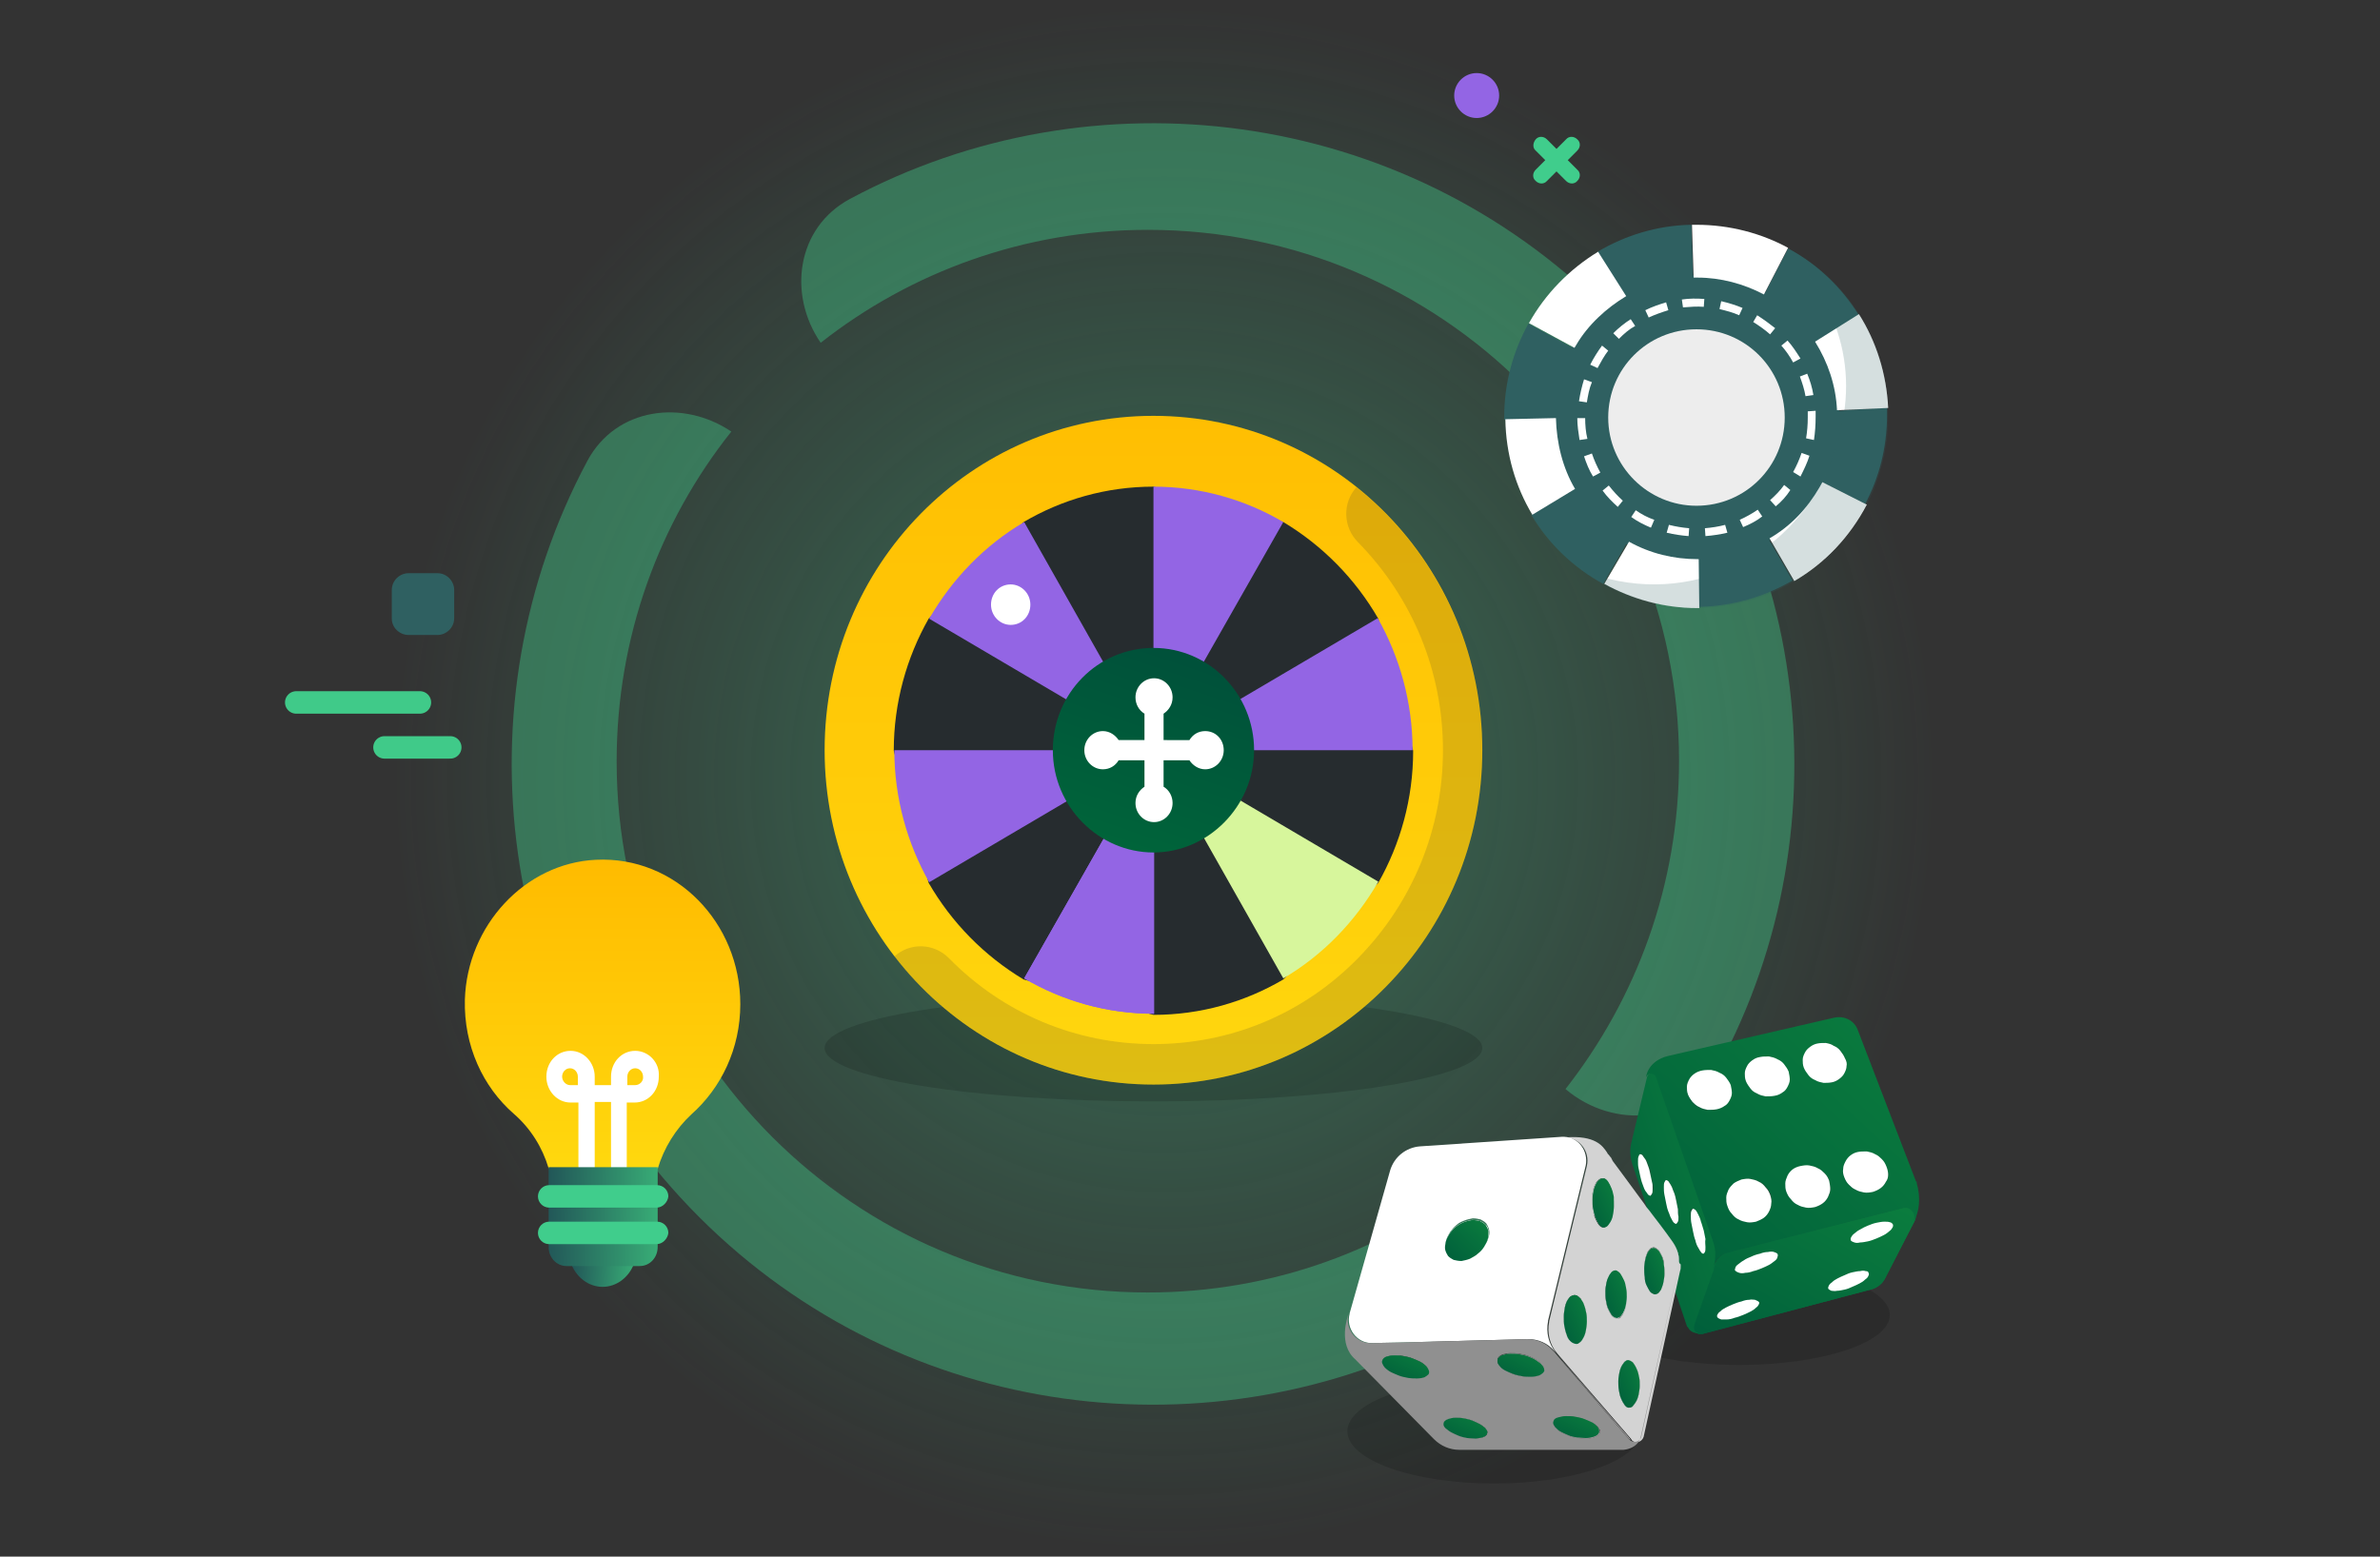 <?xml version="1.0" encoding="utf-8"?>
<!-- Generator: Adobe Illustrator 28.0.0, SVG Export Plug-In . SVG Version: 6.00 Build 0)  -->
<svg version="1.1" id="Livello_1" xmlns="http://www.w3.org/2000/svg" xmlns:xlink="http://www.w3.org/1999/xlink" x="0px" y="0px"
	 viewBox="0 0 423.4 277" style="enable-background:new 0 0 423.4 277;" xml:space="preserve">
<rect x="0" y="0" width="423.4" height="277" fill="#333333" stroke="none"/>
<style type="text/css">
	.st0{opacity:0.4;enable-background:new    ;}
	.st1{fill:url(#SVGID_1_);}
	.st2{opacity:0.4;fill:#41CB8A;enable-background:new    ;}
	.st3{fill-rule:evenodd;clip-rule:evenodd;fill:#40CD8C;}
	.st4{fill:#9365E4;}
	.st5{clip-path:url(#SVGID_00000157282113928196919850000005857217885573419954_);}
	.st6{fill:#2F6061;}
	.st7{fill:#FFFFFF;}
	.st8{fill:#EDEDED;}
	.st9{opacity:0.2;}
	.st10{fill-opacity:0.15;}
	.st11{fill:url(#SVGID_00000084527995788361031930000005777213110645310645_);}
	.st12{fill:url(#SVGID_00000017478632988667338640000017581603623657008562_);}
	.st13{fill:url(#SVGID_00000011028176763754922740000013556334874382074297_);}
	.st14{fill:url(#SVGID_00000033345672592422224440000011468913763077117826_);}
	.st15{fill:url(#SVGID_00000161614567189864046850000013904335480339857537_);}
	.st16{fill:url(#SVGID_00000179606266149294026780000008998543473964259736_);}
	.st17{fill:url(#SVGID_00000077286842295698235630000008537365011470439321_);}
	.st18{fill:url(#SVGID_00000140729581090001508610000011123411026530699167_);}
	.st19{fill:url(#SVGID_00000162325984948304483140000011036523811459085243_);}
	.st20{fill:url(#SVGID_00000023973021215260961050000018438624602078193559_);}
	.st21{fill:url(#SVGID_00000094617826783947056880000002021999962405341079_);}
	.st22{fill:url(#SVGID_00000145774778795148772880000006361415038145466040_);}
	.st23{fill:url(#SVGID_00000150076460559362725170000004501818144655842457_);}
	.st24{fill:url(#SVGID_00000170239945033478696950000006502146618917550511_);}
	.st25{fill:url(#SVGID_00000106142708090544839250000000389478603116307100_);}
	.st26{fill:url(#SVGID_00000160189443545213906790000004194695723889513126_);}
	.st27{fill:url(#SVGID_00000142161670516984171200000008613337280741321400_);}
	.st28{fill:url(#SVGID_00000139972287615003203730000002715159913239869057_);}
	.st29{fill:url(#SVGID_00000044879778069665140330000001862625053173273512_);}
	.st30{fill:url(#SVGID_00000106139311852591480120000015951308282312277668_);}
	.st31{fill:url(#SVGID_00000065755290892156361490000010847236418209243047_);}
	.st32{fill:url(#SVGID_00000014601428988336893890000008873421625455166097_);}
	.st33{fill:url(#SVGID_00000157995612139075595650000001294226963215431336_);}
	.st34{fill:url(#SVGID_00000021078764983790000070000014822999476967420550_);}
	.st35{fill:#D3D3D3;}
	.st36{fill:url(#SVGID_00000090267021868688637670000002146147827245408441_);}
	.st37{fill:url(#SVGID_00000018219531855347057010000003123125289283251888_);}
	.st38{fill:url(#SVGID_00000113322422737573693110000006886136209503561131_);}
	.st39{fill:url(#SVGID_00000124119376208703431530000009465423794226723215_);}
	.st40{fill:url(#SVGID_00000148663273425930267820000000751751188038820279_);}
	.st41{fill:url(#SVGID_00000137133791121694606400000007133079336179122098_);}
	.st42{fill:#909090;}
	.st43{fill:url(#SVGID_00000165199485706360076070000015176659991120932543_);}
	.st44{fill:url(#SVGID_00000036246076787336145790000013847950320308009897_);}
	.st45{fill:url(#SVGID_00000146478424561079607830000010816699368898282915_);}
	.st46{fill:url(#SVGID_00000016780837871957133630000006224484691312388766_);}
	.st47{fill:none;stroke:#40CA89;stroke-width:4;stroke-linecap:round;stroke-miterlimit:10;}
	.st48{fill:url(#SVGID_00000022547626514435196150000010399268576731903113_);}
	.st49{opacity:0.15;fill:#262C2F;enable-background:new    ;}
	.st50{fill:#262C2F;}
	.st51{fill:#D7F69C;}
	.st52{fill:url(#SVGID_00000168806037304312277120000018283029050058656176_);}
	.st53{fill:url(#SVGID_00000084493920277673351740000004200966087308487588_);}
	.st54{fill:url(#SVGID_00000165942954833588140410000014666247111672051869_);}
	.st55{fill:url(#SVGID_00000115473198851464267920000011778647267402638985_);}
	.st56{fill:#40CD8C;}
</style>
<g class="st0">
	<radialGradient id="SVGID_1_" cx="207.145" cy="138.5" r="137.561" gradientUnits="userSpaceOnUse">
		<stop  offset="0" style="stop-color:#40CD8C"/>
		<stop  offset="1" style="stop-color:#40CD8C;stop-opacity:0"/>
	</radialGradient>
	<ellipse class="st1" cx="207.1" cy="138.5" rx="136.6" ry="138.5"/>
</g>
<g>
	<g>
		<path class="st2" d="M204.2,230c-52.2,0-94.5-42.3-94.5-94.5c0-22.2,7.6-42.6,20.4-58.7c-8.6-5.8-20.5-4.3-25.6,5.2
			c-23.1,43.2-16.5,98.2,19.9,134.6c36.4,36.4,91.5,43,134.6,19.9c10.1-5.4,11.2-18.5,4-27.2C247,222.3,226.5,230,204.2,230z"/>
		<path class="st2" d="M285.8,55.3c-36.4-36.4-91.5-43-134.6-19.9c-9.5,5.1-11.1,17-5.2,25.6c16-12.6,36.3-20.1,58.2-20.1
			c52.2,0,94.5,42.3,94.5,94.5c0,22.1-7.6,42.3-20.2,58.4c8.6,7.3,21.8,6.2,27.2-3.9C328.9,146.8,322.2,91.7,285.8,55.3z"/>
	</g>
	<path class="st3" d="M275.2,24.8c-0.6-0.6-1.5-0.6-2,0s-0.6,1.5,0,2l1.7,1.7l-1.7,1.7c-0.6,0.6-0.6,1.5,0,2c0.6,0.6,1.5,0.6,2,0
		l1.7-1.7l1.7,1.7c0.6,0.6,1.5,0.6,2,0c0.6-0.6,0.6-1.5,0-2l-1.7-1.7l1.7-1.7c0.6-0.6,0.6-1.5,0-2c-0.6-0.6-1.5-0.6-2,0l-1.7,1.7
		L275.2,24.8z"/>
	<path class="st4" d="M262.7,21c2.2,0,4-1.8,4-4s-1.8-4-4-4s-4,1.8-4,4S260.5,21,262.7,21z"/>
	<g>
		<defs>
			<rect id="SVGID_00000164510029239930169060000000735578540499283091_" x="267.7" y="40" width="68.2" height="68.2"/>
		</defs>
		<clipPath id="SVGID_00000062879300837347996950000008062833393416320896_">
			<use xlink:href="#SVGID_00000164510029239930169060000000735578540499283091_"  style="overflow:visible;"/>
		</clipPath>
		<g style="clip-path:url(#SVGID_00000062879300837347996950000008062833393416320896_);">
			<path class="st6" d="M327.2,73.1c-0.2-4.4-1.6-8.7-4-12.4l7.5-4.6c-3.1-5-7.4-9.1-12.6-11.9l-4.1,7.9c-3.7-2-7.8-3.1-12-3.1
				c-0.3,0-0.5,0-0.8,0l-0.3-9c-6.1,0.1-11.8,1.9-16.7,4.8l4.7,7.6c-3.6,2.2-6.9,5.2-9,8.9c-0.1,0.2-0.2,0.3-0.3,0.5l-7.7-4.2
				c-2.7,4.9-4.3,10.5-4.3,16.5c0,0.2,0,0.4,0,0.6l8.5-0.2c0.1,4.4,1.2,9,3.5,12.8l-7.2,4.3c3.1,5.2,7.5,9.4,12.8,12.3l4.1-7.1
				c3.9,2.1,8.1,3.1,12.4,3.1h0.2l0.1,8.1c6.2-0.1,11.9-1.8,16.9-4.7l-4.1-7.1c3.8-2.2,6.8-5.4,9-9.3c0.2-0.3,0.4-0.6,0.5-1l7.5,3.8
				c2.5-4.7,3.9-10.1,3.9-15.8c0-0.5,0-0.9,0-1.4L327.2,73.1L327.2,73.1z"/>
			<path class="st6" d="M301.8,99.5c13.8,0,25.1-11.2,25.1-25.1c0-13.8-11.2-25.1-25.1-25.1c-13.8,0-25.1,11.2-25.1,25.1
				C276.8,88.3,288,99.5,301.8,99.5z"/>
			<path class="st7" d="M300.4,95.4c-1.3-0.1-2.6-0.3-3.9-0.6l0.4-1.4c1.2,0.3,2.4,0.5,3.6,0.6L300.4,95.4z M303.4,95.4l-0.1-1.4
				c1.2-0.1,2.5-0.3,3.6-0.6l0.4,1.4C306,95.1,304.7,95.3,303.4,95.4L303.4,95.4z M293.7,93.9c-1.2-0.5-2.4-1.1-3.5-1.9l0.8-1.2
				c1,0.7,2.1,1.3,3.3,1.7L293.7,93.9z M310.1,93.8l-0.6-1.3c1.1-0.5,2.2-1.1,3.2-1.8l0.8,1.2C312.5,92.7,311.3,93.3,310.1,93.8
				L310.1,93.8z M287.8,90.2c-1-0.9-1.9-1.8-2.7-2.9l1.1-0.9c0.8,1,1.6,1.9,2.5,2.7L287.8,90.2z M315.9,90.1l-1-1.1
				c0.9-0.8,1.8-1.7,2.5-2.7l1.1,0.9C317.8,88.3,316.9,89.3,315.9,90.1z M283.4,84.8c-0.7-1.1-1.2-2.4-1.6-3.6l1.4-0.5
				c0.4,1.2,0.9,2.3,1.5,3.4L283.4,84.8L283.4,84.8z M320.3,84.8L319,84c0.6-1.1,1.1-2.2,1.5-3.4l1.4,0.5
				C321.5,82.4,320.9,83.6,320.3,84.8L320.3,84.8z M281,78.3c-0.2-1.3-0.4-2.6-0.4-3.9h1.4c0,1.2,0.1,2.5,0.4,3.7L281,78.3L281,78.3
				z M322.7,78.3l-1.4-0.3c0.2-1.2,0.3-2.4,0.3-3.7c0-0.4,0-0.7,0-1.1l1.4-0.1c0,0.4,0,0.7,0,1.1C323,75.6,322.9,77,322.7,78.3
				L322.7,78.3z M282.3,71.6l-1.4-0.2c0.2-1.3,0.5-2.6,0.9-3.9l1.4,0.5C282.7,69.2,282.5,70.4,282.3,71.6z M321.2,70.5
				c-0.2-1.2-0.6-2.4-1-3.5l1.3-0.5c0.5,1.2,0.9,2.5,1.1,3.8L321.2,70.5L321.2,70.5z M284.2,65.5l-1.3-0.6c0.6-1.2,1.3-2.3,2.1-3.4
				l1.1,0.9C285.4,63.3,284.8,64.4,284.2,65.5L284.2,65.5z M319,64.5c-0.6-1.1-1.3-2.1-2.1-3l1.1-0.9c0.9,1,1.6,2.1,2.3,3.2
				L319,64.5L319,64.5z M288,60.3l-1-1c0.9-0.9,2-1.8,3.1-2.5l0.8,1.2C289.8,58.6,288.9,59.4,288,60.3L288,60.3z M314.9,59.5
				c-0.9-0.8-1.9-1.5-3-2.2l0.7-1.2c1.1,0.7,2.2,1.5,3.2,2.3L314.9,59.5L314.9,59.5z M293.3,56.5l-0.6-1.3c1.2-0.6,2.4-1,3.7-1.4
				l0.4,1.4C295.5,55.6,294.4,56,293.3,56.5L293.3,56.5z M309.4,56.1c-1.1-0.5-2.3-0.8-3.5-1.1l0.3-1.4c1.3,0.3,2.6,0.7,3.8,1.2
				L309.4,56.1z M299.4,54.7l-0.2-1.4c1.3-0.2,2.6-0.2,4-0.1l-0.1,1.4C301.9,54.5,300.7,54.6,299.4,54.7z"/>
			<path class="st7" d="M302.3,108.2l-0.1-8.7H302c-4.3,0-8.4-1-12.2-3.1l-4.4,7.5c4.9,2.7,10.5,4.3,16.5,4.3
				C302,108.2,302.1,108.2,302.3,108.2L302.3,108.2z"/>
			<path class="st7" d="M280.2,87c-2.2-3.7-3.3-8.2-3.4-12.6l-9,0.2c0.1,6.2,1.8,12,4.8,17L280.2,87L280.2,87z"/>
			<path class="st7" d="M272,57.5l8.1,4.4c0.1-0.2,0.2-0.3,0.3-0.5c2.1-3.6,5.4-6.6,8.9-8.7l-5-7.9C279.2,47.9,274.9,52.3,272,57.5
				L272,57.5z"/>
			<path class="st7" d="M332.1,89.8l-7.9-4c-0.2,0.3-0.3,0.6-0.5,0.9c-2.2,3.8-5.1,6.9-8.9,9.1l4.4,7.6
				C324.7,100.2,329.1,95.5,332.1,89.8L332.1,89.8z"/>
			<path class="st7" d="M322.9,60.8c2.3,3.7,3.7,7.8,3.9,12.2l9.1-0.4c-0.3-6.1-2.1-11.8-5.2-16.7L322.9,60.8L322.9,60.8z"/>
			<path class="st7" d="M313.8,52.4l4.3-8.3c-4.8-2.6-10.4-4.1-16.3-4.1c-0.3,0-0.5,0-0.8,0l0.3,9.4c0.2,0,0.5,0,0.7,0
				C306.1,49.4,310.2,50.5,313.8,52.4z"/>
			<path class="st8" d="M301.8,90c8.7,0,15.7-7,15.7-15.7c0-8.7-7-15.7-15.7-15.7c-8.7,0-15.7,7-15.7,15.7
				C286.1,83,293.2,90,301.8,90z"/>
			<g class="st9">
				<path class="st6" d="M335.9,74.1c0,18.8-15.3,34.1-34.1,34.1c-7.4,0-14.6-2.4-20.5-6.8c17.4,7.2,37-1.1,44.1-18.5
					c5.9-14.4,3-26.9-7.4-38.7C328.1,49.4,335.9,60.3,335.9,74.1L335.9,74.1z"/>
			</g>
		</g>
	</g>
	<ellipse class="st10" cx="309.4" cy="234" rx="26.8" ry="8.9"/>
	<ellipse class="st10" cx="265.8" cy="254.7" rx="26.1" ry="9.3"/>
	
		<linearGradient id="SVGID_00000166673126714297829130000004339130254642463915_" gradientUnits="userSpaceOnUse" x1="307.685" y1="160.514" x2="300.475" y2="152.574" gradientTransform="matrix(1 0 0 -1 0 350.532)">
		<stop  offset="0" style="stop-color:#0B7D3E"/>
		<stop  offset="1" style="stop-color:#005F3B"/>
	</linearGradient>
	<path style="fill:url(#SVGID_00000166673126714297829130000004339130254642463915_);" d="M300.3,194.9c-0.2-0.5-0.2-1-0.2-1.4
		c0-0.5,0.2-0.9,0.4-1.3c0.2-0.4,0.6-0.8,0.9-1c0.4-0.3,0.9-0.5,1.4-0.6c0.5-0.1,1.1-0.1,1.6-0.1c0.5,0.1,1,0.2,1.5,0.5
		c0.5,0.2,0.9,0.5,1.2,0.9c0.3,0.4,0.6,0.8,0.8,1.3c0.2,0.5,0.2,1,0.2,1.4c0,0.5-0.2,0.9-0.4,1.3s-0.5,0.8-0.9,1
		c-0.4,0.3-0.9,0.5-1.4,0.6c-0.5,0.1-1.1,0.1-1.6,0.1c-0.5-0.1-1-0.2-1.5-0.5c-0.5-0.2-0.9-0.6-1.2-0.9
		C300.7,195.8,300.4,195.4,300.3,194.9z"/>
	
		<linearGradient id="SVGID_00000170253393449948857710000018257415112871920014_" gradientUnits="userSpaceOnUse" x1="314.843" y1="140.895" x2="307.323" y2="132.809" gradientTransform="matrix(1 0 0 -1 0 350.532)">
		<stop  offset="0" style="stop-color:#0B7D3E"/>
		<stop  offset="1" style="stop-color:#005F3B"/>
	</linearGradient>
	<path style="fill:url(#SVGID_00000170253393449948857710000018257415112871920014_);" d="M307.4,211.8c0.2-0.4,0.6-0.8,0.9-1.1
		c0.4-0.3,0.9-0.5,1.4-0.7c0.5-0.1,1.1-0.2,1.6-0.1c0.5,0.1,1,0.2,1.5,0.5c0.5,0.2,0.9,0.6,1.2,1c0.4,0.4,0.6,0.8,0.8,1.3
		c0.2,0.5,0.2,1,0.2,1.5c0,0.5-0.2,1-0.4,1.4c-0.2,0.4-0.5,0.8-0.9,1.1c-0.4,0.3-0.9,0.5-1.4,0.7c-0.5,0.1-1.1,0.2-1.6,0.1
		c-0.5-0.1-1-0.2-1.5-0.5c-0.5-0.2-0.9-0.6-1.2-1c-0.4-0.4-0.6-0.8-0.8-1.4c-0.2-0.5-0.2-1-0.2-1.5
		C307.1,212.7,307.2,212.2,307.4,211.8z"/>
	
		<linearGradient id="SVGID_00000073708116660468366320000016033023912877127813_" gradientUnits="userSpaceOnUse" x1="317.999" y1="162.898" x2="310.855" y2="155.043" gradientTransform="matrix(1 0 0 -1 0 350.532)">
		<stop  offset="0" style="stop-color:#0B7D3E"/>
		<stop  offset="1" style="stop-color:#005F3B"/>
	</linearGradient>
	<path style="fill:url(#SVGID_00000073708116660468366320000016033023912877127813_);" d="M310.7,192.4c-0.2-0.5-0.2-1-0.2-1.4
		c0-0.5,0.2-0.9,0.4-1.3c0.2-0.4,0.5-0.7,0.9-1c0.4-0.3,0.8-0.5,1.4-0.6c0.5-0.1,1-0.1,1.6-0.1c0.5,0.1,1,0.2,1.5,0.5
		c0.5,0.2,0.9,0.5,1.2,0.9c0.3,0.4,0.6,0.8,0.8,1.3c0.2,0.5,0.2,1,0.2,1.4c0,0.5-0.2,0.9-0.4,1.3c-0.2,0.4-0.5,0.8-0.9,1
		c-0.4,0.3-0.8,0.5-1.4,0.6c-0.5,0.1-1.1,0.1-1.6,0.1c-0.5-0.1-1-0.2-1.5-0.5c-0.5-0.2-0.9-0.5-1.2-0.9
		C311.1,193.4,310.8,192.9,310.7,192.4z"/>
	
		<linearGradient id="SVGID_00000050648795460195079000000009020668736386234034_" gradientUnits="userSpaceOnUse" x1="325.294" y1="143.466" x2="317.846" y2="135.468" gradientTransform="matrix(1 0 0 -1 0 350.532)">
		<stop  offset="0" style="stop-color:#0B7D3E"/>
		<stop  offset="1" style="stop-color:#005F3B"/>
	</linearGradient>
	<path style="fill:url(#SVGID_00000050648795460195079000000009020668736386234034_);" d="M317.9,209.2c0.2-0.4,0.5-0.8,0.9-1.1
		s0.9-0.5,1.4-0.6c0.5-0.1,1.1-0.2,1.6-0.1c0.5,0.1,1,0.2,1.5,0.5c0.5,0.2,0.9,0.6,1.2,0.9c0.4,0.4,0.6,0.8,0.8,1.3
		c0.2,0.5,0.3,1,0.2,1.5c0,0.5-0.2,0.9-0.4,1.4c-0.2,0.4-0.5,0.8-0.9,1.1c-0.4,0.3-0.8,0.5-1.4,0.7c-0.5,0.1-1.1,0.2-1.6,0.1
		c-0.5-0.1-1-0.2-1.5-0.5c-0.5-0.2-0.9-0.6-1.2-1c-0.4-0.4-0.6-0.8-0.8-1.3c-0.2-0.5-0.2-1-0.2-1.5
		C317.6,210,317.7,209.6,317.9,209.2z"/>
	
		<linearGradient id="SVGID_00000128445730333356641150000017954279802719460245_" gradientUnits="userSpaceOnUse" x1="328.167" y1="165.252" x2="321.089" y2="157.477" gradientTransform="matrix(1 0 0 -1 0 350.532)">
		<stop  offset="0" style="stop-color:#0B7D3E"/>
		<stop  offset="1" style="stop-color:#005F3B"/>
	</linearGradient>
	<path style="fill:url(#SVGID_00000128445730333356641150000017954279802719460245_);" d="M320.9,190c-0.2-0.5-0.2-1-0.2-1.4
		c0-0.5,0.2-0.9,0.4-1.3c0.2-0.4,0.5-0.7,0.9-1c0.4-0.3,0.8-0.5,1.3-0.6c0.5-0.1,1-0.1,1.5-0.1c0.5,0.1,1,0.2,1.4,0.5
		c0.5,0.2,0.9,0.5,1.2,0.9c0.3,0.4,0.6,0.8,0.8,1.3c0.2,0.5,0.3,1,0.2,1.4c0,0.5-0.2,0.9-0.4,1.3c-0.2,0.4-0.5,0.7-0.9,1
		c-0.4,0.3-0.8,0.5-1.3,0.6c-0.5,0.1-1,0.1-1.5,0.1c-0.5-0.1-1-0.2-1.5-0.5c-0.5-0.2-0.9-0.5-1.2-0.9
		C321.4,191,321.1,190.5,320.9,190z"/>
	
		<linearGradient id="SVGID_00000039823888637288509910000011359138394081641355_" gradientUnits="userSpaceOnUse" x1="335.598" y1="146" x2="328.223" y2="138.084" gradientTransform="matrix(1 0 0 -1 0 350.532)">
		<stop  offset="0" style="stop-color:#0B7D3E"/>
		<stop  offset="1" style="stop-color:#005F3B"/>
	</linearGradient>
	<path style="fill:url(#SVGID_00000039823888637288509910000011359138394081641355_);" d="M328.3,206.6c0.2-0.4,0.5-0.8,0.9-1.1
		c0.4-0.3,0.8-0.5,1.3-0.6c0.5-0.1,1-0.1,1.6-0.1c0.5,0.1,1,0.2,1.5,0.5c0.5,0.2,0.9,0.6,1.2,0.9c0.4,0.4,0.6,0.8,0.8,1.3
		c0.2,0.5,0.3,1,0.2,1.5c0,0.5-0.1,0.9-0.4,1.3c-0.2,0.4-0.5,0.8-0.9,1.1c-0.4,0.3-0.8,0.5-1.4,0.7c-0.5,0.1-1.1,0.2-1.6,0.1
		s-1-0.2-1.5-0.5c-0.5-0.2-0.9-0.6-1.2-0.9c-0.4-0.4-0.6-0.8-0.8-1.3c-0.2-0.5-0.3-1-0.2-1.5C327.9,207.5,328.1,207,328.3,206.6z"/>
	
		<linearGradient id="SVGID_00000155858151811625344200000002014130044591338148_" gradientUnits="userSpaceOnUse" x1="295.028" y1="142.298" x2="290.619" y2="140.859" gradientTransform="matrix(1 0 0 -1 0 350.532)">
		<stop  offset="0" style="stop-color:#0B7D3E"/>
		<stop  offset="1" style="stop-color:#005F3B"/>
	</linearGradient>
	<path style="fill:url(#SVGID_00000155858151811625344200000002014130044591338148_);" d="M293.9,210.2c0.1,0.5,0.1,0.9,0.1,1.2
		c0,0.4,0,0.7-0.1,0.9c-0.1,0.2-0.2,0.3-0.3,0.4c-0.1,0-0.2-0.1-0.4-0.2c-0.1-0.2-0.3-0.4-0.5-0.7c-0.2-0.3-0.3-0.7-0.5-1.2
		c-0.2-0.5-0.3-1-0.4-1.4c-0.1-0.5-0.2-1-0.3-1.4c-0.1-0.4-0.1-0.9-0.1-1.2c0-0.4,0-0.7,0.1-0.9c0.1-0.2,0.1-0.4,0.3-0.4
		c0.1,0,0.2,0,0.4,0.2c0.1,0.2,0.3,0.4,0.5,0.7c0.2,0.3,0.3,0.7,0.5,1.2s0.3,1,0.4,1.5C293.8,209.3,293.9,209.7,293.9,210.2z"/>
	
		<linearGradient id="SVGID_00000072987272841628892270000012218374920414877568_" gradientUnits="userSpaceOnUse" x1="299.584" y1="137.416" x2="294.962" y2="135.874" gradientTransform="matrix(1 0 0 -1 0 350.532)">
		<stop  offset="0" style="stop-color:#0B7D3E"/>
		<stop  offset="1" style="stop-color:#005F3B"/>
	</linearGradient>
	<path style="fill:url(#SVGID_00000072987272841628892270000012218374920414877568_);" d="M298.4,215.2c0.1,0.5,0.1,0.9,0.1,1.3
		c0,0.4,0,0.7-0.1,0.9c-0.1,0.2-0.2,0.3-0.3,0.4c-0.1,0-0.3-0.1-0.4-0.2c-0.2-0.2-0.3-0.4-0.5-0.8c-0.2-0.3-0.3-0.8-0.5-1.2
		c-0.2-0.5-0.3-1-0.4-1.5c-0.1-0.5-0.2-1-0.3-1.5c-0.1-0.5-0.1-0.9-0.1-1.3c0-0.4,0-0.7,0.1-0.9c0.1-0.2,0.2-0.4,0.3-0.4
		c0.1,0,0.3,0.1,0.4,0.2c0.1,0.2,0.3,0.4,0.5,0.8c0.2,0.3,0.3,0.8,0.5,1.2c0.2,0.5,0.3,1,0.4,1.5
		C298.3,214.2,298.4,214.7,298.4,215.2z"/>
	
		<linearGradient id="SVGID_00000105422770283801042830000002933429855242741172_" gradientUnits="userSpaceOnUse" x1="304.437" y1="132.217" x2="299.58" y2="130.56" gradientTransform="matrix(1 0 0 -1 0 350.532)">
		<stop  offset="0" style="stop-color:#0B7D3E"/>
		<stop  offset="1" style="stop-color:#005F3B"/>
	</linearGradient>
	<path style="fill:url(#SVGID_00000105422770283801042830000002933429855242741172_);" d="M301.5,220.8c-0.2-0.5-0.3-1-0.4-1.5
		c-0.1-0.5-0.2-1-0.3-1.5s-0.1-0.9-0.1-1.3c0-0.4,0-0.7,0.1-0.9c0.1-0.2,0.2-0.4,0.3-0.4c0.1,0,0.3,0.1,0.4,0.2
		c0.2,0.2,0.3,0.4,0.5,0.8c0.2,0.4,0.4,0.8,0.5,1.3c0.2,0.5,0.3,1,0.5,1.6c0.1,0.5,0.2,1,0.3,1.5c0.1,0.5,0.1,0.9,0.1,1.3
		c0,0.4,0,0.7-0.1,0.9c-0.1,0.2-0.2,0.3-0.3,0.3c-0.1,0-0.3-0.1-0.4-0.3c-0.2-0.2-0.3-0.5-0.5-0.8
		C301.8,221.7,301.6,221.3,301.5,220.8z"/>
	
		<linearGradient id="SVGID_00000045608101454523044340000015651076410765790360_" gradientUnits="userSpaceOnUse" x1="330.225" y1="141.734" x2="310.846" y2="107.84" gradientTransform="matrix(1 0 0 -1 0 350.532)">
		<stop  offset="0" style="stop-color:#0B7D3E"/>
		<stop  offset="1" style="stop-color:#005F3B"/>
	</linearGradient>
	<path style="fill:url(#SVGID_00000045608101454523044340000015651076410765790360_);" d="M340.6,217.3l-5.3,10.3
		c-0.5,0.9-1.3,1.5-2.2,1.8l-30.3,8c-0.1,0-0.1,0-0.2,0c-0.1,0-0.2,0-0.3,0h0c-0.7-0.1-1.2-0.8-1-1.5l0,0c0,0,0,0,0-0.1l3.5-10.1
		l0.2-0.6c0.4-1.1,1.3-2,2.5-2.3l31.2-7.9C340.1,214.6,341.3,216,340.6,217.3z"/>
	
		<linearGradient id="SVGID_00000018955906894077141220000011927239723930698904_" gradientUnits="userSpaceOnUse" x1="330.226" y1="141.734" x2="310.845" y2="107.838" gradientTransform="matrix(1 0 0 -1 0 350.532)">
		<stop  offset="0" style="stop-color:#0B7D3E"/>
		<stop  offset="1" style="stop-color:#005F3B"/>
	</linearGradient>
	<path style="fill:url(#SVGID_00000018955906894077141220000011927239723930698904_);" d="M340.6,217.3l-5.3,10.3
		c-0.5,0.9-1.3,1.5-2.2,1.8l-30.3,8c-0.1,0-0.1,0-0.2,0c-0.1,0-0.2,0-0.3,0c-0.7-0.1-1.2-0.8-1-1.5l0,0c0,0,0,0,0-0.1l3.5-10.1
		l0.2-0.6c0.4-1.1,1.3-2,2.5-2.3l31.2-7.9C340.1,214.6,341.3,216,340.6,217.3z"/>
	<path class="st7" d="M331.9,226.2c-0.3-0.1-0.6-0.1-1,0c-0.4,0-0.8,0.1-1.3,0.2c-0.5,0.1-1,0.3-1.4,0.5c-0.5,0.2-0.9,0.4-1.3,0.6
		c-0.4,0.2-0.7,0.4-1,0.7c-0.3,0.2-0.5,0.4-0.6,0.7c-0.1,0.2-0.1,0.4,0,0.5c0.1,0.1,0.3,0.2,0.5,0.3c0.3,0,0.6,0.1,1,0
		c0.4,0,0.8-0.1,1.3-0.2s1-0.3,1.4-0.5c0.5-0.2,0.9-0.4,1.3-0.6c0.4-0.2,0.7-0.4,1-0.7c0.3-0.2,0.5-0.4,0.6-0.7
		c0.1-0.2,0.1-0.4,0-0.5C332.4,226.3,332.2,226.2,331.9,226.2L331.9,226.2z"/>
	<path class="st7" d="M312.2,231.3c-0.3,0-0.6-0.1-1,0c-0.4,0-0.9,0.1-1.4,0.3c-0.5,0.1-1,0.3-1.5,0.5c-0.5,0.2-0.9,0.4-1.3,0.6
		c-0.4,0.2-0.7,0.4-1,0.7c-0.3,0.2-0.4,0.4-0.5,0.6c-0.1,0.2,0,0.4,0.1,0.5c0.1,0.1,0.3,0.2,0.6,0.3c0.3,0,0.6,0,1,0
		c0.4,0,0.9-0.1,1.4-0.3c0.5-0.1,1-0.3,1.5-0.5s0.9-0.4,1.3-0.6c0.4-0.2,0.7-0.4,1-0.7c0.3-0.2,0.4-0.4,0.5-0.6
		c0.1-0.2,0.1-0.4-0.1-0.5C312.7,231.5,312.4,231.4,312.2,231.3L312.2,231.3z"/>
	<path class="st7" d="M336.7,217.8c-0.1-0.1-0.3-0.3-0.5-0.3c-0.3-0.1-0.6-0.1-1-0.1c-0.4,0-0.9,0.1-1.4,0.2c-0.5,0.1-1,0.3-1.5,0.5
		c-0.5,0.2-0.9,0.4-1.4,0.7c-0.4,0.2-0.8,0.5-1,0.7c-0.3,0.2-0.5,0.5-0.6,0.7c-0.1,0.2-0.1,0.4,0,0.6c0.1,0.1,0.3,0.2,0.6,0.3
		c0.3,0.1,0.6,0.1,1,0c0.4,0,0.9-0.1,1.4-0.2c0.5-0.1,1-0.3,1.5-0.5c0.5-0.2,0.9-0.4,1.3-0.6c0.4-0.2,0.8-0.5,1-0.7
		c0.3-0.2,0.5-0.5,0.6-0.7C336.8,218.2,336.8,218,336.7,217.8L336.7,217.8z"/>
	<path class="st7" d="M315.6,222.8c-0.3-0.1-0.6-0.1-1.1,0c-0.4,0-0.9,0.1-1.4,0.3c-0.5,0.1-1.1,0.3-1.5,0.5c-0.5,0.2-1,0.4-1.4,0.7
		c-0.4,0.2-0.7,0.5-1,0.7c-0.3,0.2-0.5,0.5-0.5,0.7c-0.1,0.2-0.1,0.4,0.1,0.5c0.1,0.1,0.3,0.2,0.6,0.3c0.3,0.1,0.7,0.1,1.1,0
		c0.4,0,0.9-0.1,1.4-0.3c0.5-0.1,1-0.3,1.5-0.5c0.5-0.2,0.9-0.4,1.3-0.6c0.4-0.2,0.7-0.5,1-0.7c0.3-0.2,0.5-0.5,0.5-0.7
		c0.1-0.2,0.1-0.4,0-0.6C316.1,223,315.9,222.9,315.6,222.8L315.6,222.8z"/>
	
		<linearGradient id="SVGID_00000159429544839114366060000001193381893200057000_" gradientUnits="userSpaceOnUse" x1="311.49" y1="140.754" x2="283.925" y2="131.625" gradientTransform="matrix(1 0 0 -1 0 350.532)">
		<stop  offset="0" style="stop-color:#0B7D3E"/>
		<stop  offset="1" style="stop-color:#005F3B"/>
	</linearGradient>
	<path style="fill:url(#SVGID_00000159429544839114366060000001193381893200057000_);" d="M301.4,235.9
		C301.4,235.9,301.4,235.9,301.4,235.9l3.5-10.2c0.5-1.6,0.5-3.4,0-5l-10.1-29.1c-0.3-0.9-1.6-0.8-1.8,0.1l-2.8,11.7
		c-0.3,1.3-0.2,2.6,0.2,3.8l9.7,28.8c0,0,0,0.1,0.1,0.1c0,0,0,0.1,0.1,0.1c0,0,0,0,0,0c0.4,1,1.6,1.1,2.2,1.1
		C301.7,237.3,301.2,236.7,301.4,235.9L301.4,235.9z M294,212.3c-0.1,0.2-0.1,0.3-0.3,0.4c-0.1,0-0.2-0.1-0.4-0.2
		c-0.1-0.2-0.3-0.4-0.5-0.7c-0.2-0.3-0.3-0.7-0.5-1.2c-0.2-0.5-0.3-1-0.4-1.4c-0.1-0.5-0.2-1-0.3-1.4c-0.1-0.5-0.1-0.9-0.1-1.2
		c0-0.4,0-0.7,0.1-0.9c0.1-0.2,0.1-0.4,0.3-0.4c0.1,0,0.2,0,0.4,0.2c0.1,0.2,0.3,0.4,0.5,0.7c0.2,0.3,0.3,0.7,0.5,1.2
		c0.2,0.5,0.3,1,0.4,1.5c0.1,0.5,0.2,1,0.3,1.4c0.1,0.5,0.1,0.9,0.1,1.2C294,211.8,294,212.1,294,212.3z M298.5,217.4
		c-0.1,0.2-0.2,0.3-0.3,0.4c-0.1,0-0.3-0.1-0.4-0.2c-0.2-0.2-0.3-0.4-0.5-0.8c-0.2-0.3-0.3-0.8-0.5-1.2c-0.2-0.5-0.3-1-0.4-1.5
		c-0.1-0.5-0.2-1-0.3-1.5c-0.1-0.5-0.1-0.9-0.1-1.3c0-0.4,0-0.7,0.1-0.9c0.1-0.2,0.2-0.4,0.3-0.4c0.1,0,0.3,0.1,0.4,0.2
		c0.1,0.2,0.3,0.4,0.5,0.8c0.2,0.3,0.3,0.8,0.5,1.2c0.2,0.5,0.3,1,0.4,1.5c0.1,0.5,0.2,1,0.3,1.5c0.1,0.5,0.1,0.9,0.1,1.3
		C298.6,216.9,298.5,217.2,298.5,217.4z M300.7,215.5c0.1-0.2,0.2-0.4,0.3-0.4c0.1,0,0.3,0.1,0.4,0.2c0.2,0.2,0.3,0.4,0.5,0.8
		c0.2,0.4,0.4,0.8,0.5,1.3c0.2,0.5,0.3,1,0.5,1.6c0.1,0.5,0.2,1,0.3,1.5c0.1,0.5,0.1,0.9,0.1,1.3c0,0.4,0,0.7-0.1,0.9
		c-0.1,0.2-0.2,0.3-0.3,0.3c-0.1,0-0.3-0.1-0.4-0.3c-0.2-0.2-0.3-0.5-0.5-0.8c-0.2-0.3-0.4-0.8-0.5-1.3c-0.2-0.5-0.3-1-0.4-1.5
		c-0.1-0.5-0.2-1-0.3-1.5c-0.1-0.5-0.1-0.9-0.1-1.3C300.6,216.1,300.7,215.8,300.7,215.5z"/>
	
		<linearGradient id="SVGID_00000165204324415217563040000011067704767139102104_" gradientUnits="userSpaceOnUse" x1="295.028" y1="142.298" x2="290.619" y2="140.859" gradientTransform="matrix(1 0 0 -1 0 350.532)">
		<stop  offset="0" style="stop-color:#0B7D3E"/>
		<stop  offset="1" style="stop-color:#005F3B"/>
	</linearGradient>
	<path style="fill:url(#SVGID_00000165204324415217563040000011067704767139102104_);" d="M293.9,210.2c0.1,0.5,0.1,0.9,0.1,1.2
		c0,0.4,0,0.7-0.1,0.9c-0.1,0.2-0.2,0.3-0.3,0.4c-0.1,0-0.2-0.1-0.4-0.2c-0.1-0.2-0.3-0.4-0.5-0.7c-0.2-0.3-0.3-0.7-0.5-1.2
		c-0.2-0.5-0.3-1-0.4-1.4c-0.1-0.5-0.2-1-0.3-1.4c-0.1-0.4-0.1-0.9-0.1-1.2c0-0.4,0-0.7,0.1-0.9c0.1-0.2,0.1-0.4,0.3-0.4
		c0.1,0,0.2,0,0.4,0.2c0.1,0.2,0.3,0.4,0.5,0.7c0.2,0.3,0.3,0.7,0.5,1.2s0.3,1,0.4,1.5C293.8,209.3,293.9,209.7,293.9,210.2z"/>
	
		<linearGradient id="SVGID_00000116950341039806709350000012542385148021031555_" gradientUnits="userSpaceOnUse" x1="299.584" y1="137.416" x2="294.962" y2="135.874" gradientTransform="matrix(1 0 0 -1 0 350.532)">
		<stop  offset="0" style="stop-color:#0B7D3E"/>
		<stop  offset="1" style="stop-color:#005F3B"/>
	</linearGradient>
	<path style="fill:url(#SVGID_00000116950341039806709350000012542385148021031555_);" d="M298.4,215.2c0.1,0.5,0.1,0.9,0.1,1.3
		c0,0.4,0,0.7-0.1,0.9c-0.1,0.2-0.2,0.3-0.3,0.4c-0.1,0-0.3-0.1-0.4-0.2c-0.2-0.2-0.3-0.4-0.5-0.8c-0.2-0.3-0.3-0.8-0.5-1.2
		c-0.2-0.5-0.3-1-0.4-1.5c-0.1-0.5-0.2-1-0.3-1.5c-0.1-0.5-0.1-0.9-0.1-1.3c0-0.4,0-0.7,0.1-0.9c0.1-0.2,0.2-0.4,0.3-0.4
		c0.1,0,0.3,0.1,0.4,0.2c0.1,0.2,0.3,0.4,0.5,0.8c0.2,0.3,0.3,0.8,0.5,1.2c0.2,0.5,0.3,1,0.4,1.5
		C298.3,214.2,298.4,214.7,298.4,215.2z"/>
	
		<linearGradient id="SVGID_00000151514207734386019300000014114580193330037123_" gradientUnits="userSpaceOnUse" x1="304.437" y1="132.217" x2="299.58" y2="130.56" gradientTransform="matrix(1 0 0 -1 0 350.532)">
		<stop  offset="0" style="stop-color:#0B7D3E"/>
		<stop  offset="1" style="stop-color:#005F3B"/>
	</linearGradient>
	<path style="fill:url(#SVGID_00000151514207734386019300000014114580193330037123_);" d="M301.5,220.8c-0.2-0.5-0.3-1-0.4-1.5
		c-0.1-0.5-0.2-1-0.3-1.5s-0.1-0.9-0.1-1.3c0-0.4,0-0.7,0.1-0.9c0.1-0.2,0.2-0.4,0.3-0.4c0.1,0,0.3,0.1,0.4,0.2
		c0.2,0.2,0.3,0.4,0.5,0.8c0.2,0.4,0.4,0.8,0.5,1.3c0.2,0.5,0.3,1,0.5,1.6c0.1,0.5,0.2,1,0.3,1.5c0.1,0.5,0.1,0.9,0.1,1.3
		c0,0.4,0,0.7-0.1,0.9c-0.1,0.2-0.2,0.3-0.3,0.3c-0.1,0-0.3-0.1-0.4-0.3c-0.2-0.2-0.3-0.5-0.5-0.8
		C301.8,221.7,301.6,221.3,301.5,220.8z"/>
	
		<linearGradient id="SVGID_00000111175571924117321010000000542841033001654660_" gradientUnits="userSpaceOnUse" x1="306.291" y1="120.82" x2="299.993" y2="118.627" gradientTransform="matrix(1 0 0 -1 0 350.532)">
		<stop  offset="0" style="stop-color:#0B7D3E"/>
		<stop  offset="1" style="stop-color:#005F3B"/>
	</linearGradient>
	<path style="fill:url(#SVGID_00000111175571924117321010000000542841033001654660_);" d="M304.9,225.7c0,0,0,0.1,0,0.1l-3.5,10
		c0,0,0,0,0-0.1L304.9,225.7z"/>
	
		<linearGradient id="SVGID_00000052796304077895910120000003738716625042340753_" gradientUnits="userSpaceOnUse" x1="339.558" y1="171.257" x2="295.168" y2="123.149" gradientTransform="matrix(1 0 0 -1 0 350.532)">
		<stop  offset="0" style="stop-color:#0B7D3E"/>
		<stop  offset="1" style="stop-color:#005F3B"/>
	</linearGradient>
	<path style="fill:url(#SVGID_00000052796304077895910120000003738716625042340753_);" d="M341,210.6C341,210.6,341,210.6,341,210.6
		c0-0.2-0.1-0.3-0.2-0.5l-10.3-26.8c-0.6-1.7-2.4-2.6-4.2-2.2l-29.5,6.8c-3.8,0.9-4,3.9-4,3.9c0.2-0.9,1.5-1,1.8-0.1l10.1,29.1
		c0.6,1.6,0.6,3.3,0,5l0.2-0.6c0.4-1.1,1.3-2,2.5-2.3l31.1-7.9c1.4-0.4,2.5,1.1,1.9,2.4C341.5,215.8,341.7,213,341,210.6z
		 M305.3,197.5c-0.5,0.1-1.1,0.1-1.6,0.1c-0.5-0.1-1-0.2-1.5-0.5c-0.5-0.2-0.9-0.6-1.2-0.9c-0.3-0.4-0.6-0.8-0.8-1.3
		c-0.2-0.5-0.2-1-0.2-1.4c0-0.5,0.2-0.9,0.4-1.3c0.2-0.4,0.6-0.8,0.9-1c0.4-0.3,0.9-0.5,1.4-0.6c0.5-0.1,1.1-0.1,1.6-0.1
		c0.5,0.1,1,0.2,1.5,0.5c0.5,0.2,0.9,0.5,1.2,0.9c0.3,0.4,0.6,0.8,0.8,1.3c0.2,0.5,0.2,1,0.2,1.4c0,0.5-0.2,0.9-0.4,1.3
		c-0.2,0.4-0.5,0.8-0.9,1C306.3,197.2,305.9,197.4,305.3,197.5z M315.1,214.2c0,0.5-0.2,1-0.4,1.4c-0.2,0.4-0.5,0.8-0.9,1.1
		c-0.4,0.3-0.9,0.5-1.4,0.7c-0.5,0.1-1.1,0.2-1.6,0.1c-0.5-0.1-1-0.2-1.5-0.5c-0.5-0.2-0.9-0.6-1.2-1c-0.4-0.4-0.6-0.8-0.8-1.4
		c-0.2-0.5-0.2-1-0.2-1.5c0-0.5,0.2-0.9,0.4-1.4c0.2-0.4,0.6-0.8,1-1.1c0.4-0.3,0.9-0.5,1.4-0.7c0.5-0.1,1.1-0.2,1.6-0.1
		c0.5,0.1,1,0.2,1.5,0.5c0.5,0.2,0.9,0.6,1.2,1c0.4,0.4,0.6,0.8,0.8,1.3C315.1,213.2,315.2,213.7,315.1,214.2z M317.1,194.4
		c-0.4,0.3-0.8,0.5-1.4,0.6c-0.5,0.1-1.1,0.1-1.6,0.1c-0.5-0.1-1-0.2-1.5-0.5c-0.5-0.2-0.9-0.6-1.2-0.9c-0.3-0.4-0.6-0.8-0.8-1.3
		c-0.2-0.5-0.2-1-0.2-1.4c0-0.5,0.2-0.9,0.4-1.3c0.2-0.4,0.5-0.7,0.9-1c0.4-0.3,0.8-0.5,1.4-0.6c0.5-0.1,1-0.1,1.6-0.1
		c0.5,0.1,1,0.2,1.5,0.5c0.5,0.2,0.9,0.5,1.2,0.9c0.3,0.4,0.6,0.8,0.8,1.3c0.2,0.5,0.2,1,0.2,1.4c0,0.5-0.2,0.9-0.4,1.3
		C317.7,193.8,317.4,194.2,317.1,194.4z M325.6,211.6c0,0.5-0.2,0.9-0.4,1.4c-0.2,0.4-0.5,0.8-0.9,1.1c-0.4,0.3-0.8,0.5-1.4,0.7
		c-0.5,0.1-1.1,0.2-1.6,0.1c-0.5-0.1-1-0.2-1.5-0.5c-0.5-0.2-0.9-0.6-1.2-1c-0.4-0.4-0.6-0.8-0.8-1.3c-0.2-0.5-0.2-1-0.2-1.5
		c0-0.5,0.2-0.9,0.4-1.4c0.2-0.4,0.5-0.8,0.9-1.1c0.4-0.3,0.9-0.5,1.4-0.6c0.5-0.1,1.1-0.2,1.6-0.1c0.5,0.1,1,0.2,1.5,0.5
		c0.5,0.2,0.9,0.6,1.2,0.9c0.4,0.4,0.6,0.8,0.8,1.3C325.5,210.6,325.6,211.1,325.6,211.6z M327.3,192c-0.4,0.3-0.8,0.5-1.3,0.6
		c-0.5,0.1-1,0.1-1.5,0.1c-0.5-0.1-1-0.2-1.5-0.5c-0.5-0.2-0.9-0.5-1.2-0.9c-0.3-0.4-0.6-0.8-0.8-1.3c-0.2-0.5-0.2-1-0.2-1.4
		c0-0.5,0.2-0.9,0.4-1.3c0.2-0.4,0.5-0.7,0.9-1c0.4-0.3,0.8-0.5,1.3-0.6c0.5-0.1,1-0.1,1.5-0.1c0.5,0.1,1,0.2,1.4,0.5
		c0.5,0.2,0.9,0.5,1.2,0.9c0.3,0.4,0.6,0.8,0.8,1.3c0.2,0.5,0.3,1,0.2,1.4c0,0.5-0.2,0.9-0.4,1.3C327.9,191.4,327.6,191.7,327.3,192
		z M335.9,209c0,0.5-0.2,0.9-0.4,1.3c-0.2,0.4-0.5,0.8-0.9,1.1c-0.4,0.3-0.8,0.5-1.4,0.7c-0.5,0.1-1.1,0.2-1.6,0.1s-1-0.2-1.5-0.5
		c-0.5-0.2-0.9-0.6-1.2-0.9c-0.4-0.4-0.6-0.8-0.8-1.3c-0.2-0.5-0.3-1-0.2-1.5c0-0.5,0.2-0.9,0.4-1.3c0.2-0.4,0.5-0.8,0.9-1.1
		c0.4-0.3,0.8-0.5,1.3-0.6c0.5-0.1,1-0.1,1.6-0.1c0.5,0.1,1,0.2,1.5,0.5c0.5,0.2,0.9,0.6,1.2,0.9c0.4,0.4,0.6,0.8,0.8,1.3
		C335.8,208.1,335.9,208.6,335.9,209z"/>
	
		<linearGradient id="SVGID_00000016793285378949499140000004653235989708365198_" gradientUnits="userSpaceOnUse" x1="307.685" y1="160.514" x2="300.475" y2="152.574" gradientTransform="matrix(1 0 0 -1 0 350.532)">
		<stop  offset="0" style="stop-color:#0B7D3E"/>
		<stop  offset="1" style="stop-color:#005F3B"/>
	</linearGradient>
	<path style="fill:url(#SVGID_00000016793285378949499140000004653235989708365198_);" d="M306.7,196.9c-0.4,0.3-0.9,0.5-1.4,0.6
		c-0.5,0.1-1.1,0.1-1.6,0.1c-0.5-0.1-1-0.2-1.5-0.5c-0.5-0.2-0.9-0.6-1.2-0.9c-0.3-0.4-0.6-0.8-0.8-1.3c-0.2-0.5-0.2-1-0.2-1.4
		c0-0.5,0.2-0.9,0.4-1.3c0.2-0.4,0.6-0.8,0.9-1c0.4-0.3,0.9-0.5,1.4-0.6c0.5-0.1,1.1-0.1,1.6-0.1c0.5,0.1,1,0.2,1.5,0.5
		c0.5,0.2,0.9,0.5,1.2,0.9c0.3,0.4,0.6,0.8,0.8,1.3c0.2,0.5,0.2,1,0.2,1.4c0,0.5-0.2,0.9-0.4,1.3S307.1,196.6,306.7,196.9z"/>
	
		<linearGradient id="SVGID_00000072279754265727892340000001618152122728438961_" gradientUnits="userSpaceOnUse" x1="314.843" y1="140.895" x2="307.323" y2="132.809" gradientTransform="matrix(1 0 0 -1 0 350.532)">
		<stop  offset="0" style="stop-color:#0B7D3E"/>
		<stop  offset="1" style="stop-color:#005F3B"/>
	</linearGradient>
	<path style="fill:url(#SVGID_00000072279754265727892340000001618152122728438961_);" d="M314.9,212.7c0.2,0.5,0.2,1,0.2,1.5
		c0,0.5-0.2,1-0.4,1.4c-0.2,0.4-0.5,0.8-0.9,1.1c-0.4,0.3-0.9,0.5-1.4,0.7c-0.5,0.1-1.1,0.2-1.6,0.1c-0.5-0.1-1-0.2-1.5-0.5
		c-0.5-0.2-0.9-0.6-1.2-1c-0.4-0.4-0.6-0.8-0.8-1.4c-0.2-0.5-0.2-1-0.2-1.5c0-0.5,0.2-0.9,0.4-1.4c0.2-0.4,0.6-0.8,0.9-1.1
		c0.4-0.3,0.9-0.5,1.4-0.7c0.5-0.1,1.1-0.2,1.6-0.1c0.5,0.1,1,0.2,1.5,0.5c0.5,0.2,0.9,0.6,1.2,1
		C314.5,211.8,314.7,212.2,314.9,212.7z"/>
	
		<linearGradient id="SVGID_00000019659483776278276430000011324232455031303307_" gradientUnits="userSpaceOnUse" x1="317.999" y1="162.898" x2="310.855" y2="155.043" gradientTransform="matrix(1 0 0 -1 0 350.532)">
		<stop  offset="0" style="stop-color:#0B7D3E"/>
		<stop  offset="1" style="stop-color:#005F3B"/>
	</linearGradient>
	<path style="fill:url(#SVGID_00000019659483776278276430000011324232455031303307_);" d="M318,193.4c-0.2,0.4-0.5,0.8-0.9,1
		c-0.4,0.3-0.8,0.5-1.4,0.6c-0.5,0.1-1.1,0.1-1.6,0.1c-0.5-0.1-1-0.2-1.5-0.5c-0.5-0.2-0.9-0.5-1.2-0.9c-0.3-0.4-0.6-0.8-0.8-1.3
		c-0.2-0.5-0.2-1-0.2-1.4c0-0.5,0.2-0.9,0.4-1.3c0.2-0.4,0.5-0.7,0.9-1c0.4-0.3,0.8-0.5,1.4-0.6c0.5-0.1,1-0.1,1.6-0.1
		c0.5,0.1,1,0.2,1.5,0.5c0.5,0.2,0.9,0.5,1.2,0.9c0.3,0.4,0.6,0.8,0.8,1.3c0.2,0.5,0.2,1,0.2,1.4C318.3,192.6,318.2,193,318,193.4z"
		/>
	
		<linearGradient id="SVGID_00000060015989797482654720000014687650288129841328_" gradientUnits="userSpaceOnUse" x1="325.294" y1="143.466" x2="317.846" y2="135.468" gradientTransform="matrix(1 0 0 -1 0 350.532)">
		<stop  offset="0" style="stop-color:#0B7D3E"/>
		<stop  offset="1" style="stop-color:#005F3B"/>
	</linearGradient>
	<path style="fill:url(#SVGID_00000060015989797482654720000014687650288129841328_);" d="M325.3,210.1c0.2,0.5,0.3,1,0.2,1.5
		c0,0.5-0.2,0.9-0.4,1.4c-0.2,0.4-0.5,0.8-0.9,1.1c-0.4,0.3-0.8,0.5-1.4,0.7c-0.5,0.1-1.1,0.2-1.6,0.1c-0.5-0.1-1-0.2-1.5-0.5
		c-0.5-0.2-0.9-0.6-1.2-1c-0.4-0.4-0.6-0.8-0.8-1.3c-0.2-0.5-0.2-1-0.2-1.5c0-0.5,0.2-0.9,0.4-1.4c0.2-0.4,0.5-0.8,0.9-1.1
		s0.9-0.5,1.4-0.6c0.5-0.1,1.1-0.2,1.6-0.1c0.5,0.1,1,0.2,1.5,0.5c0.5,0.2,0.9,0.6,1.2,0.9C324.9,209.2,325.2,209.6,325.3,210.1z"/>
	
		<linearGradient id="SVGID_00000145023159420990584520000018398824896311884961_" gradientUnits="userSpaceOnUse" x1="328.167" y1="165.252" x2="321.089" y2="157.477" gradientTransform="matrix(1 0 0 -1 0 350.532)">
		<stop  offset="0" style="stop-color:#0B7D3E"/>
		<stop  offset="1" style="stop-color:#005F3B"/>
	</linearGradient>
	<path style="fill:url(#SVGID_00000145023159420990584520000018398824896311884961_);" d="M328.2,191c-0.2,0.4-0.5,0.7-0.9,1
		c-0.4,0.3-0.8,0.5-1.3,0.6c-0.5,0.1-1,0.1-1.5,0.1c-0.5-0.1-1-0.2-1.5-0.5c-0.5-0.2-0.9-0.5-1.2-0.9c-0.3-0.4-0.6-0.8-0.8-1.3
		c-0.2-0.5-0.2-1-0.2-1.4c0-0.5,0.2-0.9,0.4-1.3c0.2-0.4,0.5-0.7,0.9-1c0.4-0.3,0.8-0.5,1.3-0.6c0.5-0.1,1-0.1,1.5-0.1
		c0.5,0.1,1,0.2,1.4,0.5c0.5,0.2,0.9,0.5,1.2,0.9c0.3,0.4,0.6,0.8,0.8,1.3c0.2,0.5,0.3,1,0.2,1.4C328.5,190.2,328.4,190.6,328.2,191
		z"/>
	
		<linearGradient id="SVGID_00000082330972534744675450000015723340678648811950_" gradientUnits="userSpaceOnUse" x1="335.598" y1="146" x2="328.223" y2="138.084" gradientTransform="matrix(1 0 0 -1 0 350.532)">
		<stop  offset="0" style="stop-color:#0B7D3E"/>
		<stop  offset="1" style="stop-color:#005F3B"/>
	</linearGradient>
	<path style="fill:url(#SVGID_00000082330972534744675450000015723340678648811950_);" d="M335.6,207.6c0.2,0.5,0.3,1,0.2,1.5
		c0,0.5-0.1,0.9-0.4,1.3c-0.2,0.4-0.5,0.8-0.9,1.1c-0.4,0.3-0.8,0.5-1.4,0.7c-0.5,0.1-1.1,0.2-1.6,0.1s-1-0.2-1.5-0.5
		c-0.5-0.2-0.9-0.6-1.2-0.9c-0.4-0.4-0.6-0.8-0.8-1.3c-0.2-0.5-0.3-1-0.2-1.5c0-0.5,0.2-0.9,0.4-1.3c0.2-0.4,0.5-0.8,0.9-1.1
		c0.4-0.3,0.8-0.5,1.3-0.6c0.5-0.1,1-0.1,1.6-0.1c0.5,0.1,1,0.2,1.5,0.5c0.5,0.2,0.9,0.6,1.2,0.9
		C335.2,206.6,335.4,207.1,335.6,207.6z"/>
	
		<linearGradient id="SVGID_00000183948535267064121750000016678821264466904749_" gradientUnits="userSpaceOnUse" x1="341.105" y1="140.243" x2="340.836" y2="140.16" gradientTransform="matrix(1 0 0 -1 0 350.532)">
		<stop  offset="0" style="stop-color:#0B7D3E"/>
		<stop  offset="1" style="stop-color:#005F3B"/>
	</linearGradient>
	<path style="fill:url(#SVGID_00000183948535267064121750000016678821264466904749_);" d="M341,210.6c0-0.2-0.1-0.3-0.1-0.5
		C341,210.3,341,210.4,341,210.6z"/>
	<path class="st7" d="M294,211.5c0,0.4,0,0.7-0.1,0.9c-0.1,0.2-0.2,0.3-0.3,0.4c-0.1,0-0.2-0.1-0.4-0.2c-0.1-0.2-0.3-0.4-0.5-0.7
		c-0.2-0.3-0.3-0.7-0.5-1.2c-0.2-0.5-0.3-1-0.4-1.4c-0.1-0.5-0.2-1-0.3-1.4c-0.1-0.4-0.1-0.9-0.1-1.2c0-0.4,0-0.7,0.1-0.9
		c0.1-0.2,0.1-0.4,0.3-0.4c0.1,0,0.2,0,0.4,0.2c0.1,0.2,0.3,0.4,0.5,0.7c0.2,0.3,0.3,0.7,0.5,1.2s0.3,1,0.4,1.5
		c0.1,0.5,0.2,1,0.3,1.4C294,210.7,294,211.1,294,211.5z"/>
	<path class="st7" d="M298.6,216.5c0,0.4,0,0.7-0.1,0.9c-0.1,0.2-0.2,0.3-0.3,0.4c-0.1,0-0.3-0.1-0.4-0.2c-0.2-0.2-0.3-0.4-0.5-0.8
		c-0.2-0.3-0.3-0.8-0.5-1.2c-0.2-0.5-0.3-1-0.4-1.5c-0.1-0.5-0.2-1-0.3-1.5c-0.1-0.5-0.1-0.9-0.1-1.3c0-0.4,0-0.7,0.1-0.9
		c0.1-0.2,0.2-0.4,0.3-0.4c0.1,0,0.3,0.1,0.4,0.2c0.1,0.2,0.3,0.4,0.5,0.8c0.2,0.3,0.3,0.8,0.5,1.2c0.2,0.5,0.3,1,0.4,1.5
		c0.1,0.5,0.2,1,0.3,1.5C298.5,215.7,298.5,216.1,298.6,216.5z"/>
	<path class="st7" d="M303.4,221.9c0,0.4,0,0.7-0.1,0.9c-0.1,0.2-0.2,0.3-0.3,0.3c-0.1,0-0.3-0.1-0.4-0.3c-0.2-0.2-0.3-0.5-0.5-0.8
		c-0.2-0.3-0.4-0.8-0.5-1.3c-0.2-0.5-0.3-1-0.4-1.5c-0.1-0.5-0.2-1-0.3-1.5s-0.1-0.9-0.1-1.3c0-0.4,0-0.7,0.1-0.9
		c0.1-0.2,0.2-0.4,0.3-0.4c0.1,0,0.3,0.1,0.4,0.2c0.2,0.2,0.3,0.4,0.5,0.8c0.2,0.4,0.4,0.8,0.5,1.3c0.2,0.5,0.3,1,0.5,1.6
		c0.1,0.5,0.2,1,0.3,1.5C303.3,221,303.4,221.5,303.4,221.9z"/>
	<path class="st7" d="M335.9,209c0,0.5-0.1,0.9-0.4,1.3c-0.2,0.4-0.5,0.8-0.9,1.1c-0.4,0.3-0.8,0.5-1.4,0.7
		c-0.5,0.1-1.1,0.2-1.6,0.1s-1-0.2-1.5-0.5c-0.5-0.2-0.9-0.6-1.2-0.9c-0.4-0.4-0.6-0.8-0.8-1.3c-0.2-0.5-0.3-1-0.2-1.5
		c0-0.5,0.2-0.9,0.4-1.3c0.2-0.4,0.5-0.8,0.9-1.1c0.4-0.3,0.8-0.5,1.3-0.6c0.5-0.1,1-0.1,1.6-0.1c0.5,0.1,1,0.2,1.5,0.5
		c0.5,0.2,0.9,0.6,1.2,0.9c0.4,0.4,0.6,0.8,0.8,1.3C335.8,208.1,335.9,208.6,335.9,209z"/>
	<path class="st7" d="M315.1,214.2c0,0.5-0.2,1-0.4,1.4c-0.2,0.4-0.5,0.8-0.9,1.1c-0.4,0.3-0.9,0.5-1.4,0.7
		c-0.5,0.1-1.1,0.2-1.6,0.1c-0.5-0.1-1-0.2-1.5-0.5c-0.5-0.2-0.9-0.6-1.2-1c-0.4-0.4-0.6-0.8-0.8-1.4c-0.2-0.5-0.2-1-0.2-1.5
		c0-0.5,0.2-0.9,0.4-1.4c0.2-0.4,0.6-0.8,0.9-1.1c0.4-0.3,0.9-0.5,1.4-0.7c0.5-0.1,1.1-0.2,1.6-0.1c0.5,0.1,1,0.2,1.5,0.5
		c0.5,0.2,0.9,0.6,1.2,1c0.4,0.4,0.6,0.8,0.8,1.3C315.1,213.2,315.2,213.7,315.1,214.2z"/>
	<path class="st7" d="M325.6,211.6c0,0.5-0.2,0.9-0.4,1.4c-0.2,0.4-0.5,0.8-0.9,1.1c-0.4,0.3-0.8,0.5-1.4,0.7
		c-0.5,0.1-1.1,0.2-1.6,0.1c-0.5-0.1-1-0.2-1.5-0.5c-0.5-0.2-0.9-0.6-1.2-1c-0.4-0.4-0.6-0.8-0.8-1.3c-0.2-0.5-0.2-1-0.2-1.5
		c0-0.5,0.2-0.9,0.4-1.4c0.2-0.4,0.5-0.8,0.9-1.1s0.9-0.5,1.4-0.6c0.5-0.1,1.1-0.2,1.6-0.1c0.5,0.1,1,0.2,1.5,0.5
		c0.5,0.2,0.9,0.6,1.2,0.9c0.4,0.4,0.6,0.8,0.8,1.3C325.5,210.6,325.6,211.1,325.6,211.6z"/>
	<path class="st7" d="M328.5,189.7c0,0.5-0.2,0.9-0.4,1.3c-0.2,0.4-0.5,0.7-0.9,1c-0.4,0.3-0.8,0.5-1.3,0.6c-0.5,0.1-1,0.1-1.5,0.1
		c-0.5-0.1-1-0.2-1.5-0.5c-0.5-0.2-0.9-0.5-1.2-0.9c-0.3-0.4-0.6-0.8-0.8-1.3c-0.2-0.5-0.2-1-0.2-1.4c0-0.5,0.2-0.9,0.4-1.3
		c0.2-0.4,0.5-0.7,0.9-1c0.4-0.3,0.8-0.5,1.3-0.6c0.5-0.1,1-0.1,1.5-0.1c0.5,0.1,1,0.2,1.4,0.5c0.5,0.2,0.9,0.5,1.2,0.9
		c0.3,0.4,0.6,0.8,0.8,1.3C328.5,188.8,328.6,189.3,328.5,189.7z"/>
	<path class="st7" d="M308.1,194.5c0,0.5-0.2,0.9-0.4,1.3s-0.5,0.8-0.9,1c-0.4,0.3-0.9,0.5-1.4,0.6c-0.5,0.1-1.1,0.1-1.6,0.1
		c-0.5-0.1-1-0.2-1.5-0.5c-0.5-0.2-0.9-0.6-1.2-0.9c-0.3-0.4-0.6-0.8-0.8-1.3c-0.2-0.5-0.2-1-0.2-1.4c0-0.5,0.2-0.9,0.4-1.3
		c0.2-0.4,0.6-0.8,0.9-1c0.4-0.3,0.9-0.5,1.4-0.6c0.5-0.1,1.1-0.1,1.6-0.1c0.5,0.1,1,0.2,1.5,0.5c0.5,0.2,0.9,0.5,1.2,0.9
		c0.3,0.4,0.6,0.8,0.8,1.3C308,193.6,308.1,194.1,308.1,194.5z"/>
	<path class="st7" d="M318.4,192.1c0,0.5-0.2,0.9-0.4,1.3c-0.2,0.4-0.5,0.8-0.9,1c-0.4,0.3-0.8,0.5-1.4,0.6
		c-0.5,0.1-1.1,0.1-1.6,0.1c-0.5-0.1-1-0.2-1.5-0.5c-0.5-0.2-0.9-0.5-1.2-0.9c-0.3-0.4-0.6-0.8-0.8-1.3c-0.2-0.5-0.2-1-0.2-1.4
		c0-0.5,0.2-0.9,0.4-1.3c0.2-0.4,0.5-0.7,0.9-1c0.4-0.3,0.8-0.5,1.4-0.6c0.5-0.1,1-0.1,1.6-0.1c0.5,0.1,1,0.2,1.5,0.5
		c0.5,0.2,0.9,0.5,1.2,0.9c0.3,0.4,0.6,0.8,0.8,1.3C318.3,191.2,318.4,191.7,318.4,192.1z"/>
	<path class="st35" d="M254.3,244c0,0.2,0,0.5-0.2,0.7c-0.2,0.2-0.4,0.3-0.7,0.5c-0.3,0.1-0.8,0.2-1.3,0.2c-0.5,0-1,0-1.6-0.1
		c-0.5-0.1-1.1-0.2-1.6-0.4c-0.5-0.2-1-0.4-1.4-0.6c-0.4-0.2-0.8-0.5-1.1-0.8c-0.3-0.3-0.4-0.6-0.5-0.8c-0.1-0.3,0-0.5,0.1-0.7
		c0.1-0.2,0.4-0.4,0.7-0.5c0.3-0.1,0.8-0.2,1.3-0.2c0.5,0,1,0,1.6,0.1c0.5,0.1,1.1,0.2,1.6,0.4c0.5,0.2,1,0.4,1.4,0.6
		c0.4,0.2,0.8,0.5,1.1,0.8C254,243.5,254.2,243.7,254.3,244z"/>
	<path class="st35" d="M264.5,254.8c0,0.2,0,0.4-0.2,0.6c-0.2,0.2-0.4,0.3-0.7,0.4c-0.3,0.1-0.7,0.1-1.2,0.2c-0.5,0-1-0.1-1.5-0.1
		c-0.5-0.1-1-0.2-1.5-0.4c-0.5-0.2-0.9-0.4-1.3-0.6c-0.4-0.2-0.7-0.5-1-0.7c-0.3-0.3-0.4-0.5-0.4-0.7c0-0.2,0-0.4,0.2-0.6
		c0.2-0.2,0.4-0.3,0.7-0.4c0.3-0.1,0.7-0.2,1.2-0.2c0.5,0,1,0,1.5,0.1c0.5,0.1,1,0.2,1.5,0.4c0.5,0.2,0.9,0.4,1.3,0.6
		c0.4,0.2,0.7,0.5,1,0.7C264.4,254.3,264.5,254.6,264.5,254.8z"/>
	<path class="st35" d="M274.8,243.6c0,0.3-0.1,0.5-0.2,0.7c-0.2,0.2-0.5,0.4-0.8,0.5c-0.4,0.1-0.8,0.2-1.3,0.2c-0.5,0-1.1,0-1.6-0.1
		c-0.5-0.1-1.1-0.2-1.6-0.4c-0.5-0.2-1-0.4-1.4-0.6c-0.4-0.2-0.8-0.5-1-0.8c-0.3-0.3-0.4-0.6-0.4-0.8c0-0.3,0-0.5,0.2-0.7
		c0.2-0.2,0.4-0.4,0.8-0.5c0.4-0.1,0.8-0.2,1.3-0.2c0.5,0,1.1,0,1.6,0.1s1.1,0.2,1.6,0.4c0.5,0.2,1,0.4,1.4,0.7
		c0.4,0.3,0.8,0.5,1,0.8C274.6,243.1,274.7,243.4,274.8,243.6z"/>
	<path class="st35" d="M284.2,254c0.2,0.3,0.4,0.5,0.4,0.8c0,0.2-0.1,0.4-0.3,0.6c-0.2,0.2-0.5,0.3-0.8,0.4
		c-0.4,0.1-0.8,0.2-1.3,0.2c-0.5,0-1-0.1-1.6-0.1c-0.5-0.1-1.1-0.2-1.5-0.4c-0.5-0.2-0.9-0.4-1.3-0.6c-0.4-0.2-0.7-0.5-1-0.8
		c-0.2-0.3-0.4-0.5-0.4-0.8c0-0.2,0.1-0.4,0.2-0.6c0.2-0.2,0.4-0.3,0.8-0.4c0.4-0.1,0.8-0.2,1.3-0.2c0.5,0,1.1,0,1.6,0.1
		c0.5,0.1,1.1,0.2,1.6,0.4c0.5,0.2,1,0.4,1.4,0.6C283.6,253.4,283.9,253.7,284.2,254z"/>
	<path class="st35" d="M244,239l5.1-0.1l-4.9,0.1C244.1,239,244.1,239,244,239z"/>
	<path class="st35" d="M264.8,219c0.1,0.4,0,0.9-0.1,1.4c-0.1,0.5-0.4,1-0.7,1.5c-0.3,0.5-0.7,0.9-1.1,1.2c-0.4,0.4-0.9,0.6-1.4,0.9
		c-0.5,0.2-1,0.3-1.5,0.4c-0.5,0-1-0.1-1.4-0.2c-0.4-0.2-0.7-0.4-1-0.7c-0.2-0.3-0.4-0.7-0.5-1.1c-0.1-0.4,0-0.9,0.1-1.4
		c0.1-0.5,0.4-1,0.7-1.5c0.3-0.4,0.7-0.9,1.1-1.2c0.4-0.3,0.9-0.6,1.4-0.8c0.5-0.2,1-0.3,1.5-0.4c0.5,0,1,0.1,1.4,0.2
		c0.4,0.2,0.7,0.4,1,0.7C264.5,218.1,264.7,218.5,264.8,219z"/>
	<path class="st35" d="M282.1,207.4C282.1,207.4,282,207.4,282.1,207.4l-6.7,27.6L282.1,207.4z"/>
	<path class="st35" d="M281.8,232.1c0.2,0.5,0.3,1,0.4,1.5c0.1,0.5,0.1,1.1,0.1,1.7c0,0.6-0.1,1.1-0.2,1.7c-0.1,0.5-0.3,1-0.5,1.3
		c-0.2,0.4-0.4,0.6-0.7,0.8c-0.2,0.2-0.5,0.2-0.8,0.1c-0.3-0.1-0.5-0.2-0.8-0.5c-0.3-0.3-0.5-0.7-0.6-1.1c-0.2-0.5-0.3-1-0.4-1.5
		c-0.1-0.5-0.1-1.1-0.1-1.7c0-0.6,0.1-1.1,0.2-1.7c0.1-0.5,0.3-1,0.5-1.3c0.2-0.3,0.4-0.6,0.7-0.7c0.2-0.1,0.5-0.2,0.8-0.1
		c0.3,0.1,0.5,0.3,0.8,0.6C281.4,231.2,281.7,231.6,281.8,232.1z"/>
	<path class="st35" d="M283.3,215.2c-0.1-0.5-0.1-1.1-0.1-1.7c0-0.6,0.1-1.1,0.2-1.6c0.1-0.5,0.3-0.9,0.5-1.3
		c0.2-0.3,0.4-0.5,0.7-0.7c0.2-0.1,0.5-0.1,0.7-0.1c0.3,0.1,0.5,0.3,0.7,0.6c0.2,0.3,0.4,0.7,0.6,1.2c0.2,0.5,0.3,1,0.4,1.5
		c0.1,0.5,0.1,1.1,0.1,1.6c0,0.5-0.1,1.1-0.2,1.6c-0.1,0.5-0.3,0.9-0.5,1.2c-0.2,0.3-0.4,0.6-0.6,0.7c-0.2,0.1-0.5,0.2-0.7,0.1
		c-0.3-0.1-0.5-0.3-0.7-0.6c-0.2-0.3-0.4-0.7-0.6-1.2C283.5,216.2,283.4,215.7,283.3,215.2z"/>
	<path class="st35" d="M289,227.7c0.2,0.4,0.3,0.9,0.4,1.5c0.1,0.5,0.1,1.1,0.1,1.6c0,0.5-0.1,1.1-0.2,1.6c-0.1,0.5-0.3,0.9-0.5,1.3
		c-0.2,0.3-0.4,0.6-0.6,0.7c-0.2,0.1-0.5,0.2-0.7,0.1c-0.2-0.1-0.5-0.2-0.7-0.5c-0.2-0.3-0.4-0.7-0.6-1.1c-0.2-0.4-0.3-0.9-0.4-1.5
		c-0.1-0.5-0.1-1.1-0.1-1.6c0-0.6,0.1-1.1,0.2-1.6c0.1-0.5,0.3-0.9,0.5-1.3c0.2-0.3,0.4-0.6,0.6-0.7c0.2-0.1,0.5-0.2,0.7-0.1
		c0.2,0.1,0.5,0.3,0.7,0.6C288.6,226.9,288.8,227.3,289,227.7z"/>
	<path class="st35" d="M289.9,256c0.1,0.1,0.1,0.1,0.1,0.2c0,0,0,0-0.1-0.1l-12.7-14.8L289.9,256z"/>
	<path class="st35" d="M291.6,245c0.1,0.5,0.1,1.1,0.1,1.6c0,0.5-0.1,1.1-0.2,1.6c-0.1,0.5-0.3,1-0.5,1.3c-0.2,0.3-0.4,0.6-0.6,0.8
		c-0.2,0.2-0.5,0.2-0.7,0.2c-0.2,0-0.5-0.2-0.7-0.5c-0.2-0.3-0.4-0.6-0.6-1.1c-0.2-0.4-0.3-0.9-0.4-1.5c-0.1-0.5-0.1-1.1-0.1-1.6
		c0-0.6,0.1-1.1,0.2-1.6c0.1-0.5,0.3-1,0.5-1.3c0.2-0.3,0.4-0.6,0.6-0.7c0.2-0.2,0.5-0.2,0.7-0.1c0.2,0.1,0.5,0.2,0.7,0.5
		c0.2,0.3,0.4,0.6,0.6,1.1C291.4,244,291.5,244.5,291.6,245z"/>
	<path class="st35" d="M292.9,214.8l-6.1-8.2C288.2,208.4,290.7,211.8,292.9,214.8z"/>
	<path class="st35" d="M296.1,226.7c0,0.5-0.1,1.1-0.2,1.6c-0.1,0.5-0.3,0.9-0.4,1.2c-0.2,0.3-0.4,0.6-0.6,0.7
		c-0.2,0.1-0.5,0.2-0.7,0.1c-0.2-0.1-0.5-0.2-0.7-0.5c-0.2-0.3-0.4-0.7-0.6-1.1c-0.2-0.4-0.3-0.9-0.3-1.4c-0.1-0.5-0.1-1.1-0.1-1.6
		c0-0.5,0.1-1.1,0.2-1.6c0.1-0.5,0.3-0.9,0.4-1.2c0.2-0.3,0.4-0.5,0.6-0.7c0.2-0.1,0.5-0.2,0.7-0.1c0.2,0.1,0.5,0.3,0.7,0.5
		c0.2,0.3,0.4,0.7,0.6,1.1c0.1,0.4,0.3,0.9,0.3,1.4C296.1,225.6,296.1,226.2,296.1,226.7z"/>
	<path class="st35" d="M298.7,224.4c0-1.3-0.5-2.5-1.2-3.5c0,0-1.5-2.1-3.5-4.7l-0.6-0.8l-0.5-0.6l-0.4-0.6l-5.6-7.6l-0.1-0.2
		l-0.1-0.2l-0.1-0.2l-0.1-0.1c-0.2-0.3-0.4-0.5-0.5-0.6c0-0.1-0.1-0.1-0.1-0.2c0,0,0,0,0,0c-0.8-1.2-2.1-3.1-7.4-2.7
		c2.5,0.1,4.4,2.5,3.8,5.1c0,0,0,0,0,0c0,0,0,0,0,0l-6.7,27.6l0,0.1c-0.4,2,0.1,4.1,1.4,5.6l0.5,0.6l12.7,14.7
		c0,0.1,0.1,0.1,0.1,0.2h0c0.7,0.7,1.8,0.3,2.1-0.6l6.5-29.6c0.1-0.2,0.1-0.5,0.1-0.8c0,0,0,0,0,0c0-0.1,0-0.2,0-0.3
		C298.7,224.8,298.7,224.6,298.7,224.4z M282.3,235.2c0,0.6-0.1,1.1-0.2,1.7c-0.1,0.5-0.3,1-0.5,1.3c-0.2,0.4-0.4,0.6-0.7,0.8
		c-0.2,0.2-0.5,0.2-0.8,0.1c-0.3-0.1-0.5-0.2-0.8-0.5c-0.3-0.3-0.5-0.7-0.6-1.1c-0.2-0.5-0.3-1-0.4-1.5c-0.1-0.5-0.1-1.1-0.1-1.7
		c0-0.6,0.1-1.1,0.2-1.7c0.1-0.5,0.3-1,0.5-1.3c0.2-0.3,0.4-0.6,0.7-0.7c0.2-0.1,0.5-0.2,0.8-0.1c0.3,0.1,0.5,0.3,0.8,0.6
		c0.2,0.3,0.5,0.7,0.6,1.1c0.2,0.5,0.3,1,0.4,1.5C282.3,234.1,282.3,234.7,282.3,235.2z M285,218.4c-0.3-0.1-0.5-0.3-0.7-0.6
		c-0.2-0.3-0.4-0.7-0.6-1.2c-0.2-0.5-0.3-1-0.4-1.5c-0.1-0.5-0.1-1.1-0.1-1.7c0-0.6,0.1-1.1,0.2-1.6c0.1-0.5,0.3-0.9,0.5-1.3
		c0.2-0.3,0.4-0.5,0.7-0.7c0.2-0.1,0.5-0.1,0.7-0.1c0.3,0.1,0.5,0.3,0.7,0.6c0.2,0.3,0.4,0.7,0.6,1.2c0.2,0.5,0.3,1,0.4,1.5
		c0.1,0.5,0.1,1.1,0.1,1.6c0,0.6-0.1,1.1-0.2,1.6c-0.1,0.5-0.3,0.9-0.5,1.2c-0.2,0.3-0.4,0.6-0.6,0.7
		C285.5,218.5,285.3,218.5,285,218.4z M287.4,234.6c-0.2-0.1-0.5-0.2-0.7-0.5c-0.2-0.3-0.4-0.7-0.6-1.1c-0.2-0.4-0.3-0.9-0.4-1.5
		c-0.1-0.5-0.1-1.1-0.1-1.6c0-0.6,0.1-1.1,0.2-1.6c0.1-0.5,0.3-0.9,0.5-1.3c0.2-0.3,0.4-0.6,0.6-0.7c0.2-0.1,0.5-0.2,0.7-0.1
		c0.2,0.1,0.5,0.3,0.7,0.6c0.2,0.3,0.4,0.7,0.6,1.1c0.2,0.4,0.3,0.9,0.4,1.5c0.1,0.5,0.1,1.1,0.1,1.6c0,0.5-0.1,1.1-0.2,1.6
		c-0.1,0.5-0.3,0.9-0.5,1.3c-0.2,0.3-0.4,0.6-0.6,0.7C287.9,234.6,287.6,234.6,287.4,234.6z M291.7,246.6c0,0.5-0.1,1.1-0.2,1.6
		c-0.1,0.5-0.3,1-0.5,1.3c-0.2,0.3-0.4,0.6-0.6,0.8c-0.2,0.2-0.5,0.2-0.7,0.2c-0.2,0-0.5-0.2-0.7-0.5c-0.2-0.3-0.4-0.6-0.6-1.1
		c-0.2-0.4-0.3-0.9-0.4-1.5c-0.1-0.5-0.1-1.1-0.1-1.6c0-0.6,0.1-1.1,0.2-1.6c0.1-0.5,0.3-1,0.5-1.3c0.2-0.3,0.4-0.6,0.6-0.7
		c0.2-0.2,0.5-0.2,0.7-0.1c0.2,0.1,0.5,0.2,0.7,0.5c0.2,0.3,0.4,0.6,0.6,1.1c0.2,0.4,0.3,0.9,0.4,1.4
		C291.7,245.5,291.7,246.1,291.7,246.6z M296.1,226.7c0,0.5-0.1,1.1-0.2,1.5c-0.1,0.5-0.3,0.9-0.4,1.2c-0.2,0.3-0.4,0.6-0.6,0.7
		c-0.2,0.1-0.4,0.2-0.7,0.1c-0.2-0.1-0.5-0.2-0.7-0.5c-0.2-0.3-0.4-0.7-0.6-1.1c-0.2-0.4-0.3-0.9-0.3-1.4c-0.1-0.5-0.1-1.1-0.1-1.6
		c0-0.5,0.1-1.1,0.2-1.6c0.1-0.5,0.3-0.9,0.4-1.2c0.2-0.3,0.4-0.6,0.6-0.7c0.2-0.1,0.5-0.2,0.7-0.1c0.2,0.1,0.5,0.3,0.7,0.5
		c0.2,0.3,0.4,0.7,0.6,1.1c0.2,0.4,0.3,0.9,0.3,1.4C296.1,225.6,296.1,226.2,296.1,226.7z"/>
	<path class="st35" d="M282.1,207.4C282.1,207.4,282,207.4,282.1,207.4l-6.7,27.6L282.1,207.4z"/>
	<path class="st35" d="M281.8,232.1c0.2,0.5,0.3,1,0.4,1.5c0.1,0.5,0.1,1.1,0.1,1.7c0,0.6-0.1,1.1-0.2,1.7c-0.1,0.5-0.3,1-0.5,1.3
		c-0.2,0.4-0.4,0.6-0.7,0.8c-0.2,0.2-0.5,0.2-0.8,0.1c-0.3-0.1-0.5-0.2-0.8-0.5c-0.3-0.3-0.5-0.7-0.6-1.1c-0.2-0.5-0.3-1-0.4-1.5
		c-0.1-0.5-0.1-1.1-0.1-1.7c0-0.6,0.1-1.1,0.2-1.7c0.1-0.5,0.3-1,0.5-1.3c0.2-0.3,0.4-0.6,0.7-0.7c0.2-0.1,0.5-0.2,0.8-0.1
		c0.3,0.1,0.5,0.3,0.8,0.6C281.4,231.2,281.7,231.6,281.8,232.1z"/>
	<path class="st35" d="M285.8,205.3c0-0.1-0.1-0.1-0.1-0.2C285.7,205.1,285.8,205.2,285.8,205.3l0.6,0.8
		C286.1,205.6,285.9,205.4,285.8,205.3z"/>
	<path class="st35" d="M283.3,215.2c-0.1-0.5-0.1-1.1-0.1-1.7c0-0.6,0.1-1.1,0.2-1.6c0.1-0.5,0.3-0.9,0.5-1.3
		c0.2-0.3,0.4-0.5,0.7-0.7c0.2-0.1,0.5-0.1,0.7-0.1c0.3,0.1,0.5,0.3,0.7,0.6c0.2,0.3,0.4,0.7,0.6,1.2c0.2,0.5,0.3,1,0.4,1.5
		c0.1,0.5,0.1,1.1,0.1,1.6c0,0.5-0.1,1.1-0.2,1.6c-0.1,0.5-0.3,0.9-0.5,1.2c-0.2,0.3-0.4,0.6-0.6,0.7c-0.2,0.1-0.5,0.2-0.7,0.1
		c-0.3-0.1-0.5-0.3-0.7-0.6c-0.2-0.3-0.4-0.7-0.6-1.2C283.5,216.2,283.4,215.7,283.3,215.2z"/>
	<path class="st35" d="M286.9,226.2c0.2-0.1,0.5-0.2,0.7-0.1c0.2,0.1,0.5,0.3,0.7,0.6c0.2,0.3,0.4,0.7,0.6,1.1
		c0.2,0.4,0.3,0.9,0.4,1.5c0.1,0.5,0.1,1.1,0.1,1.6c0,0.5-0.1,1.1-0.2,1.6c-0.1,0.5-0.3,0.9-0.5,1.3c-0.2,0.3-0.4,0.6-0.6,0.7
		c-0.2,0.1-0.5,0.2-0.7,0.1c-0.2-0.1-0.5-0.2-0.7-0.5c-0.2-0.3-0.4-0.7-0.6-1.1c-0.2-0.4-0.3-0.9-0.4-1.5c-0.1-0.5-0.1-1.1-0.1-1.6
		c0-0.6,0.1-1.1,0.2-1.6c0.1-0.5,0.3-0.9,0.5-1.3C286.5,226.5,286.7,226.3,286.9,226.2z"/>
	<path class="st35" d="M289.9,256c0.1,0.1,0.1,0.1,0.1,0.2c0,0,0,0-0.1-0.1l-12.7-14.8L289.9,256z"/>
	<path class="st35" d="M291.6,245c0.1,0.5,0.1,1.1,0.1,1.6c0,0.5-0.1,1.1-0.2,1.6c-0.1,0.5-0.3,1-0.5,1.3c-0.2,0.3-0.4,0.6-0.6,0.8
		c-0.2,0.2-0.5,0.2-0.7,0.2c-0.2,0-0.5-0.2-0.7-0.5c-0.2-0.3-0.4-0.6-0.6-1.1c-0.2-0.4-0.3-0.9-0.4-1.5c-0.1-0.5-0.1-1.1-0.1-1.6
		c0-0.6,0.1-1.1,0.2-1.6c0.1-0.5,0.3-1,0.5-1.3c0.2-0.3,0.4-0.6,0.6-0.7c0.2-0.2,0.5-0.2,0.7-0.1c0.2,0.1,0.5,0.2,0.7,0.5
		c0.2,0.3,0.4,0.6,0.6,1.1C291.4,244,291.5,244.5,291.6,245z"/>
	<path class="st35" d="M296,225.1c0.1,0.5,0.1,1,0.1,1.6c0,0.5-0.1,1.1-0.2,1.6c-0.1,0.5-0.3,0.9-0.4,1.2c-0.2,0.3-0.4,0.6-0.6,0.7
		c-0.2,0.1-0.5,0.2-0.7,0.1c-0.2-0.1-0.5-0.2-0.7-0.5c-0.2-0.3-0.4-0.7-0.6-1.1c-0.2-0.4-0.3-0.9-0.3-1.4c-0.1-0.5-0.1-1.1-0.1-1.6
		c0-0.5,0.1-1.1,0.2-1.6c0.1-0.5,0.3-0.9,0.4-1.2c0.2-0.3,0.4-0.5,0.6-0.7c0.2-0.1,0.5-0.2,0.7-0.1c0.2,0.1,0.5,0.3,0.7,0.5
		c0.2,0.3,0.4,0.7,0.6,1.1C295.8,224.1,295.9,224.6,296,225.1z"/>
	<path class="st35" d="M298.7,224.4c0-1.3-0.5-2.5-1.2-3.5c0,0-1.5-2.1-3.5-4.7l3.5,4.7C298.2,221.9,298.6,223.2,298.7,224.4z"/>
	
		<linearGradient id="SVGID_00000135681372226671349450000008764013242482991491_" gradientUnits="userSpaceOnUse" x1="297.339" y1="125.695" x2="291.308" y2="123.085" gradientTransform="matrix(1 0 0 -1 0 350.532)">
		<stop  offset="0" style="stop-color:#0B7D3E"/>
		<stop  offset="1" style="stop-color:#005F3B"/>
	</linearGradient>
	<path style="fill:url(#SVGID_00000135681372226671349450000008764013242482991491_);" d="M296.1,226.7c0,0.5-0.1,1.1-0.2,1.6
		c-0.1,0.5-0.3,0.9-0.4,1.2c-0.2,0.3-0.4,0.6-0.6,0.7c-0.2,0.1-0.5,0.2-0.7,0.1c-0.2-0.1-0.5-0.2-0.7-0.5c-0.2-0.3-0.4-0.7-0.6-1.1
		c-0.2-0.4-0.3-0.9-0.3-1.4c-0.1-0.5-0.1-1.1-0.1-1.6c0-0.5,0.1-1.1,0.2-1.6c0.1-0.5,0.3-0.9,0.4-1.2c0.2-0.3,0.4-0.5,0.6-0.7
		c0.2-0.1,0.5-0.2,0.7-0.1c0.2,0.1,0.5,0.3,0.7,0.5c0.2,0.3,0.4,0.7,0.6,1.1c0.1,0.4,0.3,0.9,0.3,1.4
		C296.1,225.6,296.1,226.2,296.1,226.7z"/>
	
		<linearGradient id="SVGID_00000064352709424098068740000011415529528107722419_" gradientUnits="userSpaceOnUse" x1="288.376" y1="137.81" x2="281.947" y2="134.917" gradientTransform="matrix(1 0 0 -1 0 350.532)">
		<stop  offset="0" style="stop-color:#0B7D3E"/>
		<stop  offset="1" style="stop-color:#005F3B"/>
	</linearGradient>
	<path style="fill:url(#SVGID_00000064352709424098068740000011415529528107722419_);" d="M287.1,214.8c0,0.5-0.1,1.1-0.2,1.6
		c-0.1,0.5-0.3,0.9-0.5,1.2c-0.2,0.3-0.4,0.6-0.6,0.7c-0.2,0.1-0.5,0.2-0.7,0.1c-0.3-0.1-0.5-0.3-0.7-0.6c-0.2-0.3-0.4-0.7-0.6-1.2
		c-0.2-0.5-0.3-1-0.4-1.5c-0.1-0.5-0.1-1.1-0.1-1.7c0-0.6,0.1-1.1,0.2-1.6c0.1-0.5,0.3-0.9,0.5-1.3c0.2-0.3,0.4-0.5,0.7-0.7
		c0.2-0.1,0.5-0.1,0.7-0.1c0.3,0.1,0.5,0.3,0.7,0.6c0.2,0.3,0.4,0.7,0.6,1.2c0.2,0.5,0.3,1,0.4,1.5
		C287.1,213.7,287.1,214.3,287.1,214.8z"/>
	
		<linearGradient id="SVGID_00000107573408305740164210000011125572188138762159_" gradientUnits="userSpaceOnUse" x1="292.956" y1="105.703" x2="286.704" y2="102.946" gradientTransform="matrix(1 0 0 -1 0 350.532)">
		<stop  offset="0" style="stop-color:#0B7D3E"/>
		<stop  offset="1" style="stop-color:#005F3B"/>
	</linearGradient>
	<path style="fill:url(#SVGID_00000107573408305740164210000011125572188138762159_);" d="M291.7,246.6c0,0.5-0.1,1.1-0.2,1.6
		c-0.1,0.5-0.3,1-0.5,1.3c-0.2,0.3-0.4,0.6-0.6,0.8c-0.2,0.2-0.5,0.2-0.7,0.2c-0.2,0-0.5-0.2-0.7-0.5c-0.2-0.3-0.4-0.6-0.6-1.1
		c-0.2-0.4-0.3-0.9-0.4-1.5c-0.1-0.5-0.1-1.1-0.1-1.6c0-0.6,0.1-1.1,0.2-1.6c0.1-0.5,0.3-1,0.5-1.3c0.2-0.3,0.4-0.6,0.6-0.7
		c0.2-0.2,0.5-0.2,0.7-0.1c0.2,0.1,0.5,0.2,0.7,0.5c0.2,0.3,0.4,0.6,0.6,1.1c0.2,0.4,0.3,0.9,0.4,1.4
		C291.7,245.5,291.7,246.1,291.7,246.6z"/>
	
		<linearGradient id="SVGID_00000149364207603019175900000006744036834643461013_" gradientUnits="userSpaceOnUse" x1="283.622" y1="117.324" x2="276.954" y2="114.263" gradientTransform="matrix(1 0 0 -1 0 350.532)">
		<stop  offset="0" style="stop-color:#0B7D3E"/>
		<stop  offset="1" style="stop-color:#005F3B"/>
	</linearGradient>
	<path style="fill:url(#SVGID_00000149364207603019175900000006744036834643461013_);" d="M282.3,235.2c0,0.6-0.1,1.1-0.2,1.7
		c-0.1,0.5-0.3,1-0.5,1.3c-0.2,0.4-0.4,0.6-0.7,0.8c-0.2,0.2-0.5,0.2-0.8,0.1c-0.3-0.1-0.5-0.2-0.8-0.5c-0.3-0.3-0.5-0.7-0.6-1.1
		c-0.2-0.5-0.3-1-0.4-1.5c-0.1-0.5-0.1-1.1-0.1-1.7c0-0.6,0.1-1.1,0.2-1.7c0.1-0.5,0.3-1,0.5-1.3c0.2-0.3,0.4-0.6,0.7-0.7
		c0.2-0.1,0.5-0.2,0.8-0.1c0.3,0.1,0.5,0.3,0.8,0.6c0.2,0.3,0.5,0.7,0.6,1.1c0.2,0.5,0.3,1,0.4,1.5
		C282.3,234.1,282.3,234.7,282.3,235.2z"/>
	
		<linearGradient id="SVGID_00000030480726292957101420000010752278332457770424_" gradientUnits="userSpaceOnUse" x1="290.688" y1="121.636" x2="284.349" y2="118.812" gradientTransform="matrix(1 0 0 -1 0 350.532)">
		<stop  offset="0" style="stop-color:#0B7D3E"/>
		<stop  offset="1" style="stop-color:#005F3B"/>
	</linearGradient>
	<path style="fill:url(#SVGID_00000030480726292957101420000010752278332457770424_);" d="M289.4,230.8c0,0.5-0.1,1.1-0.2,1.6
		c-0.1,0.5-0.3,0.9-0.5,1.3c-0.2,0.3-0.4,0.6-0.6,0.7c-0.2,0.1-0.5,0.2-0.7,0.1c-0.2-0.1-0.5-0.2-0.7-0.5c-0.2-0.3-0.4-0.7-0.6-1.1
		c-0.2-0.4-0.3-0.9-0.4-1.5c-0.1-0.5-0.1-1.1-0.1-1.6c0-0.6,0.1-1.1,0.2-1.6c0.1-0.5,0.3-0.9,0.5-1.3c0.2-0.3,0.4-0.6,0.6-0.7
		c0.2-0.1,0.5-0.2,0.7-0.1c0.2,0.1,0.5,0.3,0.7,0.6c0.2,0.3,0.4,0.7,0.6,1.1c0.2,0.4,0.3,0.9,0.4,1.5
		C289.4,229.7,289.4,230.3,289.4,230.8z"/>
	<path class="st7" d="M278.3,202.3c-0.2,0-0.3,0-0.5,0l-25.2,1.7c-2.5,0.2-4.6,1.9-5.3,4.3l-7.2,25.4c0,0,0,0,0,0.1
		c-0.7,2.6,1.3,5.2,3.9,5.2l5.1-0.1l22.8-0.6c1.7,0,3.4,0.7,4.5,2l0.4,0.4c-1.3-1.5-1.8-3.6-1.4-5.6l0-0.1l6.7-27.6c0,0,0,0,0,0
		C282.6,204.8,280.8,202.4,278.3,202.3z M257.3,220.7c0.1-0.5,0.4-1,0.7-1.5c0.3-0.4,0.7-0.9,1.1-1.2c0.4-0.4,0.9-0.6,1.4-0.8
		c0.5-0.2,1-0.3,1.5-0.4c0.5,0,1,0.1,1.4,0.2c0.4,0.2,0.7,0.4,1,0.7c0.2,0.3,0.4,0.7,0.5,1.1c0.1,0.4,0.1,0.9-0.1,1.4
		c-0.1,0.5-0.4,1-0.7,1.5c-0.3,0.5-0.7,0.9-1.1,1.2c-0.4,0.4-0.9,0.6-1.4,0.9c-0.5,0.2-1,0.3-1.5,0.4c-0.5,0-1-0.1-1.4-0.2
		c-0.4-0.2-0.7-0.4-1-0.7c-0.2-0.3-0.4-0.7-0.5-1.1C257.1,221.7,257.1,221.2,257.3,220.7z"/>
	<path class="st7" d="M244,239l5.1-0.1l-4.9,0.1C244.1,239,244.1,239,244,239z"/>
	<path class="st7" d="M264.8,219c0.1,0.4,0,0.9-0.1,1.4c-0.1,0.5-0.4,1-0.7,1.5c-0.3,0.5-0.7,0.9-1.1,1.2c-0.4,0.4-0.9,0.6-1.4,0.9
		c-0.5,0.2-1,0.3-1.5,0.4c-0.5,0-1-0.1-1.4-0.2c-0.4-0.2-0.7-0.4-1-0.7c-0.2-0.3-0.4-0.7-0.5-1.1c-0.1-0.4,0-0.9,0.1-1.4
		c0.1-0.5,0.4-1,0.7-1.5c0.3-0.4,0.7-0.9,1.1-1.2c0.4-0.3,0.9-0.6,1.4-0.8c0.5-0.2,1-0.3,1.5-0.4c0.5,0,1,0.1,1.4,0.2
		c0.4,0.2,0.7,0.4,1,0.7C264.5,218.1,264.7,218.5,264.8,219z"/>
	<path class="st7" d="M282.1,207.4C282.1,207.4,282,207.4,282.1,207.4l-6.7,27.6L282.1,207.4z"/>
	
		<linearGradient id="SVGID_00000166676267872943616880000006676401520999458191_" gradientUnits="userSpaceOnUse" x1="264.676" y1="133.78" x2="257.285" y2="126.162" gradientTransform="matrix(1 0 0 -1 0 350.532)">
		<stop  offset="0" style="stop-color:#0B7D3E"/>
		<stop  offset="1" style="stop-color:#005F3B"/>
	</linearGradient>
	<path style="fill:url(#SVGID_00000166676267872943616880000006676401520999458191_);" d="M264.7,220.4c-0.1,0.5-0.4,1-0.7,1.5
		c-0.3,0.5-0.7,0.9-1.1,1.2c-0.4,0.4-0.9,0.6-1.4,0.9c-0.5,0.2-1,0.3-1.5,0.4c-0.5,0-1-0.1-1.4-0.2c-0.4-0.2-0.7-0.4-1-0.7
		c-0.2-0.3-0.4-0.7-0.5-1.1c-0.1-0.4,0-0.9,0.1-1.4c0.1-0.5,0.4-1,0.7-1.5c0.3-0.4,0.7-0.9,1.1-1.2c0.4-0.3,0.9-0.6,1.4-0.8
		c0.5-0.2,1-0.3,1.5-0.4c0.5,0,1,0.1,1.4,0.2c0.4,0.2,0.7,0.4,1,0.7c0.2,0.3,0.4,0.7,0.5,1.1C264.8,219.4,264.8,219.9,264.7,220.4z"
		/>
	<path class="st42" d="M298.5,226l-6.5,29.6c-0.2,1-1.4,1.3-2.1,0.6h0c0,0,0,0-0.1-0.1l-12.7-14.8l-0.5-0.6l-0.4-0.4
		c-1.1-1.3-2.8-2-4.5-2l-22.8,0.6l-4.9,0.1c-0.1,0-0.1,0-0.2,0c-2.6,0-4.6-2.6-3.9-5.2c-0.2,0.6-1.9,5.4,1.2,8.1l14,14.2
		c1.2,1.2,2.8,1.9,4.5,1.9l29.2,0c0,0,2.6-0.1,3.1-2.4L298.5,226c0.1-0.2,0.1-0.5,0.1-0.8C298.6,225.5,298.6,225.8,298.5,226z
		 M254.1,244.6c-0.2,0.2-0.4,0.3-0.7,0.5c-0.3,0.1-0.8,0.2-1.3,0.2c-0.5,0-1,0-1.6-0.1c-0.5-0.1-1.1-0.2-1.6-0.4
		c-0.5-0.2-1-0.4-1.4-0.6c-0.4-0.2-0.8-0.5-1.1-0.8c-0.3-0.3-0.4-0.6-0.5-0.8c-0.1-0.3,0-0.5,0.1-0.7c0.1-0.2,0.4-0.4,0.7-0.5
		c0.3-0.1,0.8-0.2,1.3-0.2c0.5,0,1,0,1.6,0.1c0.5,0.1,1.1,0.2,1.6,0.4c0.5,0.2,1,0.4,1.4,0.6c0.4,0.2,0.8,0.5,1.1,0.8
		c0.3,0.3,0.4,0.6,0.5,0.8C254.3,244.2,254.2,244.5,254.1,244.6z M264.4,255.4c-0.2,0.2-0.4,0.3-0.7,0.4c-0.3,0.1-0.7,0.1-1.2,0.2
		c-0.5,0-1-0.1-1.5-0.1c-0.5-0.1-1-0.2-1.5-0.4c-0.5-0.2-0.9-0.4-1.3-0.6c-0.4-0.2-0.7-0.5-1-0.7c-0.3-0.3-0.4-0.5-0.4-0.7
		c0-0.2,0-0.4,0.2-0.6c0.2-0.2,0.4-0.3,0.7-0.4c0.3-0.1,0.7-0.2,1.2-0.2c0.5,0,1,0,1.5,0.1c0.5,0.1,1,0.2,1.5,0.4
		c0.5,0.2,0.9,0.4,1.3,0.6c0.4,0.2,0.7,0.5,1,0.7c0.2,0.3,0.4,0.5,0.4,0.7C264.6,255.1,264.5,255.3,264.4,255.4z M274.5,244.3
		c-0.2,0.2-0.5,0.4-0.8,0.5c-0.4,0.1-0.8,0.2-1.3,0.2c-0.5,0-1.1,0-1.6-0.1c-0.5-0.1-1.1-0.2-1.6-0.4c-0.5-0.2-1-0.4-1.4-0.7
		c-0.4-0.2-0.8-0.5-1-0.8c-0.3-0.3-0.4-0.6-0.4-0.8c0-0.3,0-0.5,0.2-0.7c0.2-0.2,0.4-0.4,0.8-0.5c0.4-0.1,0.8-0.2,1.3-0.2
		c0.5,0,1.1,0,1.6,0.1c0.6,0.1,1.1,0.2,1.6,0.4c0.5,0.2,1,0.4,1.4,0.7c0.4,0.3,0.8,0.5,1,0.8c0.3,0.3,0.4,0.6,0.4,0.8
		C274.8,243.9,274.7,244.1,274.5,244.3z M284.3,255.4c-0.2,0.2-0.5,0.3-0.8,0.4c-0.4,0.1-0.8,0.2-1.3,0.2c-0.5,0-1-0.1-1.6-0.1
		c-0.5-0.1-1.1-0.2-1.5-0.4c-0.5-0.2-0.9-0.4-1.3-0.6c-0.4-0.2-0.7-0.5-1-0.8c-0.2-0.3-0.4-0.5-0.4-0.8c0-0.2,0.1-0.4,0.2-0.6
		c0.2-0.2,0.4-0.3,0.8-0.4c0.4-0.1,0.8-0.2,1.3-0.2c0.5,0,1.1,0,1.6,0.1c0.5,0.1,1.1,0.2,1.6,0.4c0.5,0.2,1,0.4,1.4,0.6
		c0.4,0.2,0.7,0.5,1,0.8c0.2,0.3,0.4,0.5,0.4,0.8C284.6,255,284.5,255.2,284.3,255.4z"/>
	<path class="st42" d="M249.1,238.9l-4.9,0.1c-0.1,0-0.1,0-0.2,0L249.1,238.9z"/>
	<path class="st42" d="M254.3,244c0,0.2,0,0.5-0.2,0.7c-0.2,0.2-0.4,0.3-0.7,0.5c-0.3,0.1-0.8,0.2-1.3,0.2c-0.5,0-1,0-1.6-0.1
		c-0.5-0.1-1.1-0.2-1.6-0.4c-0.5-0.2-1-0.4-1.4-0.6c-0.4-0.2-0.8-0.5-1.1-0.8c-0.3-0.3-0.4-0.6-0.5-0.8c-0.1-0.3,0-0.5,0.1-0.7
		c0.1-0.2,0.4-0.4,0.7-0.5c0.3-0.1,0.8-0.2,1.3-0.2c0.5,0,1,0,1.6,0.1c0.5,0.1,1.1,0.2,1.6,0.4c0.5,0.2,1,0.4,1.4,0.6
		c0.4,0.2,0.8,0.5,1.1,0.8C254,243.5,254.2,243.7,254.3,244z"/>
	<path class="st42" d="M264.5,254.8c0,0.2,0,0.4-0.2,0.6c-0.2,0.2-0.4,0.3-0.7,0.4c-0.3,0.1-0.7,0.1-1.2,0.2c-0.5,0-1-0.1-1.5-0.1
		c-0.5-0.1-1-0.2-1.5-0.4c-0.5-0.2-0.9-0.4-1.3-0.6c-0.4-0.2-0.7-0.5-1-0.7c-0.3-0.3-0.4-0.5-0.4-0.7c0-0.2,0-0.4,0.2-0.6
		c0.2-0.2,0.4-0.3,0.7-0.4c0.3-0.1,0.7-0.2,1.2-0.2c0.5,0,1,0,1.5,0.1c0.5,0.1,1,0.2,1.5,0.4c0.5,0.2,0.9,0.4,1.3,0.6
		c0.4,0.2,0.7,0.5,1,0.7C264.4,254.3,264.5,254.6,264.5,254.8z"/>
	<path class="st42" d="M274.8,243.6c0,0.3-0.1,0.5-0.2,0.7c-0.2,0.2-0.5,0.4-0.8,0.5c-0.4,0.1-0.8,0.2-1.3,0.2c-0.5,0-1.1,0-1.6-0.1
		c-0.5-0.1-1.1-0.2-1.6-0.4c-0.5-0.2-1-0.4-1.4-0.6c-0.4-0.2-0.8-0.5-1-0.8c-0.3-0.3-0.4-0.6-0.4-0.8c0-0.3,0-0.5,0.2-0.7
		c0.2-0.2,0.4-0.4,0.8-0.5c0.4-0.1,0.8-0.2,1.3-0.2c0.5,0,1.1,0,1.6,0.1s1.1,0.2,1.6,0.4c0.5,0.2,1,0.4,1.4,0.7
		c0.4,0.3,0.8,0.5,1,0.8C274.6,243.1,274.7,243.4,274.8,243.6z"/>
	<path class="st42" d="M284.2,254c0.2,0.3,0.4,0.5,0.4,0.8c0,0.2-0.1,0.4-0.3,0.6c-0.2,0.2-0.5,0.3-0.8,0.4
		c-0.4,0.1-0.8,0.2-1.3,0.2c-0.5,0-1-0.1-1.6-0.1c-0.5-0.1-1.1-0.2-1.5-0.4c-0.5-0.2-0.9-0.4-1.3-0.6c-0.4-0.2-0.7-0.5-1-0.8
		c-0.2-0.3-0.4-0.5-0.4-0.8c0-0.2,0.1-0.4,0.2-0.6c0.2-0.2,0.4-0.3,0.8-0.4c0.4-0.1,0.8-0.2,1.3-0.2c0.5,0,1.1,0,1.6,0.1
		c0.5,0.1,1.1,0.2,1.6,0.4c0.5,0.2,1,0.4,1.4,0.6C283.6,253.4,283.9,253.7,284.2,254z"/>
	<path class="st42" d="M290,256.2C290,256.2,290,256.1,290,256.2l-12.8-14.9l12.7,14.7C289.9,256.1,290,256.1,290,256.2z"/>
	
		<linearGradient id="SVGID_00000005967736171953549090000006789979600580416683_" gradientUnits="userSpaceOnUse" x1="272.21" y1="111.081" x2="268.854" y2="104.328" gradientTransform="matrix(1 0 0 -1 0 350.532)">
		<stop  offset="0" style="stop-color:#0B7D3E"/>
		<stop  offset="1" style="stop-color:#005F3B"/>
	</linearGradient>
	<path style="fill:url(#SVGID_00000005967736171953549090000006789979600580416683_);" d="M274.5,244.3c-0.2,0.2-0.5,0.4-0.8,0.5
		c-0.4,0.1-0.8,0.2-1.3,0.2c-0.5,0-1.1,0-1.6-0.1c-0.5-0.1-1.1-0.2-1.6-0.4c-0.5-0.2-1-0.4-1.4-0.6c-0.4-0.2-0.8-0.5-1-0.8
		c-0.3-0.3-0.4-0.6-0.4-0.8c0-0.3,0-0.5,0.2-0.7c0.2-0.2,0.4-0.4,0.8-0.5c0.4-0.1,0.8-0.2,1.3-0.2c0.5,0,1.1,0,1.6,0.1
		s1.1,0.2,1.6,0.4c0.5,0.2,1,0.4,1.4,0.7c0.4,0.3,0.8,0.5,1,0.8c0.3,0.3,0.4,0.6,0.4,0.8C274.8,243.9,274.7,244.1,274.5,244.3z"/>
	
		<linearGradient id="SVGID_00000147909259812611593900000003977558679442802356_" gradientUnits="userSpaceOnUse" x1="251.782" y1="110.603" x2="248.508" y2="104.032" gradientTransform="matrix(1 0 0 -1 0 350.532)">
		<stop  offset="0" style="stop-color:#0B7D3E"/>
		<stop  offset="1" style="stop-color:#005F3B"/>
	</linearGradient>
	<path style="fill:url(#SVGID_00000147909259812611593900000003977558679442802356_);" d="M254.1,244.6c-0.2,0.2-0.4,0.3-0.7,0.5
		c-0.3,0.1-0.8,0.2-1.3,0.2c-0.5,0-1,0-1.6-0.1c-0.5-0.1-1.1-0.2-1.6-0.4c-0.5-0.2-1-0.4-1.4-0.6c-0.4-0.2-0.8-0.5-1.1-0.8
		c-0.3-0.3-0.4-0.6-0.5-0.8c-0.1-0.3,0-0.5,0.1-0.7c0.1-0.2,0.4-0.4,0.7-0.5c0.3-0.1,0.8-0.2,1.3-0.2c0.5,0,1,0,1.6,0.1
		c0.5,0.1,1.1,0.2,1.6,0.4c0.5,0.2,1,0.4,1.4,0.6c0.4,0.2,0.8,0.5,1.1,0.8c0.3,0.3,0.4,0.6,0.5,0.8
		C254.3,244.2,254.2,244.5,254.1,244.6z"/>
	
		<linearGradient id="SVGID_00000073691981023917061160000014850761726824107685_" gradientUnits="userSpaceOnUse" x1="281.964" y1="99.739" x2="278.935" y2="93.389" gradientTransform="matrix(1 0 0 -1 0 350.532)">
		<stop  offset="0" style="stop-color:#0B7D3E"/>
		<stop  offset="1" style="stop-color:#005F3B"/>
	</linearGradient>
	<path style="fill:url(#SVGID_00000073691981023917061160000014850761726824107685_);" d="M284.5,254.7c0,0.2-0.1,0.4-0.3,0.6
		c-0.2,0.2-0.5,0.3-0.8,0.4c-0.4,0.1-0.8,0.2-1.3,0.2c-0.5,0-1-0.1-1.6-0.1c-0.5-0.1-1.1-0.2-1.5-0.4c-0.5-0.2-0.9-0.4-1.3-0.6
		c-0.4-0.2-0.7-0.5-1-0.8c-0.2-0.3-0.4-0.5-0.4-0.8c0-0.2,0.1-0.4,0.2-0.6c0.2-0.2,0.4-0.3,0.8-0.4c0.4-0.1,0.8-0.2,1.3-0.2
		c0.5,0,1.1,0,1.6,0.1c0.5,0.1,1.1,0.2,1.6,0.4c0.5,0.2,1,0.4,1.4,0.6c0.4,0.2,0.7,0.5,1,0.8C284.4,254.2,284.5,254.5,284.5,254.7z"
		/>
	
		<linearGradient id="SVGID_00000039835971357185579100000009327868999711235245_" gradientUnits="userSpaceOnUse" x1="262.056" y1="99.548" x2="259.095" y2="93.363" gradientTransform="matrix(1 0 0 -1 0 350.532)">
		<stop  offset="0" style="stop-color:#0B7D3E"/>
		<stop  offset="1" style="stop-color:#005F3B"/>
	</linearGradient>
	<path style="fill:url(#SVGID_00000039835971357185579100000009327868999711235245_);" d="M264.4,255.4c-0.2,0.2-0.4,0.3-0.7,0.4
		c-0.3,0.1-0.7,0.1-1.2,0.2c-0.5,0-1-0.1-1.5-0.1c-0.5-0.1-1-0.2-1.5-0.4c-0.5-0.2-0.9-0.4-1.3-0.6c-0.4-0.2-0.7-0.5-1-0.7
		c-0.3-0.3-0.4-0.5-0.4-0.7c0-0.2,0-0.4,0.2-0.6c0.2-0.2,0.4-0.3,0.7-0.4c0.3-0.1,0.7-0.2,1.2-0.2c0.5,0,1,0,1.5,0.1
		c0.5,0.1,1,0.2,1.5,0.4c0.5,0.2,0.9,0.4,1.3,0.6c0.4,0.2,0.7,0.5,1,0.7c0.2,0.3,0.4,0.5,0.4,0.7
		C264.6,255.1,264.5,255.3,264.4,255.4z"/>
	<path class="st6" d="M72.7,113h5.1c1.6,0,3-1.3,3-3V105c0-1.6-1.3-3-3-3h-5.1c-1.6,0-3,1.3-3,3v5.1C69.7,111.7,71.1,113,72.7,113z"
		/>
	<path class="st47" d="M74.7,125h-22"/>
	<path class="st47" d="M80.1,133H68.4"/>
	<ellipse class="st10" cx="205.2" cy="186.5" rx="58.5" ry="9.5"/>
	
		<linearGradient id="SVGID_00000135684605644458118860000002144830824304903072_" gradientUnits="userSpaceOnUse" x1="205.246" y1="276.531" x2="205.246" y2="157.531" gradientTransform="matrix(1 0 0 -1 0 350.532)">
		<stop  offset="0" style="stop-color:#FFBE02"/>
		<stop  offset="1" style="stop-color:#FFD70E"/>
	</linearGradient>
	<path style="fill:url(#SVGID_00000135684605644458118860000002144830824304903072_);" d="M205.2,193c32.3,0,58.5-26.6,58.5-59.5
		S237.6,74,205.2,74s-58.5,26.6-58.5,59.5S172.9,193,205.2,193z"/>
	<path class="st49" d="M205.2,193c32.3,0,58.5-26.6,58.5-59.5c0-19-8.8-35.9-22.4-46.8c-2.5,2.8-2.4,7.1,0.3,9.8
		c9.7,9.9,15.1,23,15.1,37c0,14-5.4,27.1-15.1,37c-9.7,9.9-22.6,15.3-36.4,15.3c-13.7,0-26.7-5.4-36.4-15.3
		c-2.7-2.7-6.9-2.8-9.7-0.3C169.9,184.1,186.6,193,205.2,193z"/>
	<path class="st50" d="M245.2,110.1c-4.1-7.1-9.9-13-16.9-17.2l-23.1-6.3c-8.4,0-16.3,2.3-23.1,6.3l-16.9,17.2
		c-3.9,6.9-6.2,14.9-6.2,23.5l6.2,23.5c4.1,7.1,9.9,13,16.9,17.2l23.1,6.3c8.4,0,16.3-2.3,23.1-6.3l16.9-17.2
		c3.9-6.9,6.2-14.9,6.2-23.5L245.2,110.1z"/>
	<path class="st4" d="M159.1,133.5c0,8.5,2.3,16.6,6.2,23.5l39.9-23.5H159.1z"/>
	<path class="st4" d="M182.2,92.9c-7,4.1-12.8,10.1-16.9,17.2l39.9,23.5L182.2,92.9z"/>
	<path class="st4" d="M228.3,92.9c-6.8-4-14.7-6.3-23.1-6.3v46.9L228.3,92.9z"/>
	<path class="st4" d="M182.2,174.1c6.8,4,14.7,6.3,23.1,6.3v-46.9L182.2,174.1z"/>
	<path class="st4" d="M182.2,174.1c6.8,4,14.7,6.3,23.1,6.3v-46.9L182.2,174.1z"/>
	<path class="st4" d="M205.2,133.5h46.1c0-8.5-2.3-16.6-6.2-23.5L205.2,133.5z"/>
	<path class="st51" d="M228.3,174.1c7-4.1,12.8-10.1,16.9-17.2l-39.9-23.5L228.3,174.1z"/>
	
		<linearGradient id="SVGID_00000080905525188474232980000012241339654653128093_" gradientUnits="userSpaceOnUse" x1="199.585" y1="200.29" x2="222.81" y2="269.103" gradientTransform="matrix(1 0 0 -1 0 350.532)">
		<stop  offset="0" style="stop-color:#00643A"/>
		<stop  offset="1" style="stop-color:#003C3A"/>
	</linearGradient>
	<path style="fill:url(#SVGID_00000080905525188474232980000012241339654653128093_);" d="M205.2,151.7c-9.7,0-17.9-8.1-17.9-18.2
		c0-10.1,8-18.2,17.9-18.2c9.9,0,17.9,8.2,17.9,18.2S214.9,151.7,205.2,151.7z"/>
	<path class="st7" d="M214.4,130.1c-1.2,0-2.2,0.6-2.8,1.6H207V127c0.9-0.6,1.6-1.6,1.6-2.9c0-1.9-1.5-3.4-3.3-3.4s-3.3,1.5-3.3,3.4
		c0,1.2,0.6,2.3,1.6,2.9v4.7h-4.6c-0.6-0.9-1.6-1.6-2.8-1.6c-1.8,0-3.3,1.5-3.3,3.4s1.5,3.4,3.3,3.4c1.2,0,2.2-0.6,2.8-1.6h4.6v4.7
		c-0.9,0.6-1.6,1.6-1.6,2.9c0,1.9,1.5,3.4,3.3,3.4s3.3-1.5,3.3-3.4c0-1.2-0.6-2.3-1.6-2.9v-4.7h4.6c0.6,0.9,1.6,1.6,2.8,1.6
		c1.8,0,3.3-1.5,3.3-3.4S216.3,130.1,214.4,130.1z"/>
	<path class="st7" d="M179.8,111.2c2,0,3.5-1.6,3.5-3.6c0-2-1.6-3.6-3.5-3.6c-2,0-3.5,1.6-3.5,3.6
		C176.3,109.6,177.9,111.2,179.8,111.2z"/>
	
		<linearGradient id="SVGID_00000014611267115237880690000003390913978361858186_" gradientUnits="userSpaceOnUse" x1="107.247" y1="197.531" x2="107.247" y2="142.571" gradientTransform="matrix(1 0 0 -1 0 350.532)">
		<stop  offset="0" style="stop-color:#FFBB00"/>
		<stop  offset="1" style="stop-color:#FFD80E"/>
	</linearGradient>
	<path style="fill:url(#SVGID_00000014611267115237880690000003390913978361858186_);" d="M117,208c1.1-3.7,3.2-7.1,6-9.7
		c5.3-4.7,8.7-11.7,8.7-19.6c0-14.5-11.5-26.4-25.7-25.7c-12.6,0.6-22.9,11.7-23.3,24.9c-0.2,8.2,3.2,15.5,8.7,20.3
		c3,2.6,5.1,6,6.2,9.7L117,208L117,208z"/>
	<path class="st7" d="M113,187c-2.4,0-4.3,2-4.3,4.6v1.5h-2.9v-1.5c0-2.5-1.9-4.6-4.3-4.6c-2.4,0-4.3,2-4.3,4.6
		c0,2.5,1.9,4.6,4.3,4.6h1.4v13.7c0,0.8,0.6,1.5,1.4,1.5h5.8c0.8,0,1.4-0.7,1.4-1.5v-13.7h1.4c2.4,0,4.3-2,4.3-4.6
		C117.4,189.1,115.4,187,113,187z M100,191.6c0-0.8,0.6-1.5,1.4-1.5s1.4,0.7,1.4,1.5v1.5h-1.4C100.7,193.1,100,192.4,100,191.6z
		 M108.7,208.3h-2.9v-12.2h2.9V208.3z M113,193.1h-1.4v-1.5c0-0.8,0.6-1.5,1.4-1.5s1.4,0.7,1.4,1.5
		C114.5,192.4,113.8,193.1,113,193.1z"/>
	
		<linearGradient id="SVGID_00000046323040411786022690000012005043428888233100_" gradientUnits="userSpaceOnUse" x1="101.719" y1="123.934" x2="112.744" y2="123.333" gradientTransform="matrix(1 0 0 -1 0 350.532)">
		<stop  offset="0" style="stop-color:#225758"/>
		<stop  offset="1" style="stop-color:#38AC76"/>
	</linearGradient>
	<path style="fill:url(#SVGID_00000046323040411786022690000012005043428888233100_);" d="M101.7,225.1c0.9,2.2,3,3.9,5.5,3.9
		c2.5,0,4.6-1.7,5.5-3.9H101.7L101.7,225.1z"/>
	
		<linearGradient id="SVGID_00000095320057257704323950000005531058738266524861_" gradientUnits="userSpaceOnUse" x1="97.583" y1="134.249" x2="117.014" y2="133.834" gradientTransform="matrix(1 0 0 -1 0 350.532)">
		<stop  offset="0" style="stop-color:#225758"/>
		<stop  offset="1" style="stop-color:#38AC76"/>
	</linearGradient>
	<path style="fill:url(#SVGID_00000095320057257704323950000005531058738266524861_);" d="M113.8,225.3h-13c-1.8,0-3.2-1.5-3.2-3.4
		v-14.2H117v14.2C117,223.8,115.6,225.3,113.8,225.3z"/>
	<path class="st56" d="M116.8,214.9H97.7c-1.1,0-2-0.9-2-2c0-1.1,0.9-2,2-2h19.2c1.1,0,2,0.9,2,2
		C118.8,213.9,117.9,214.9,116.8,214.9z"/>
	<path class="st56" d="M116.8,221.4H97.7c-1.1,0-2-0.9-2-2c0-1.1,0.9-2,2-2h19.2c1.1,0,2,0.9,2,2
		C118.8,220.4,117.9,221.4,116.8,221.4z"/>
</g>
</svg>
